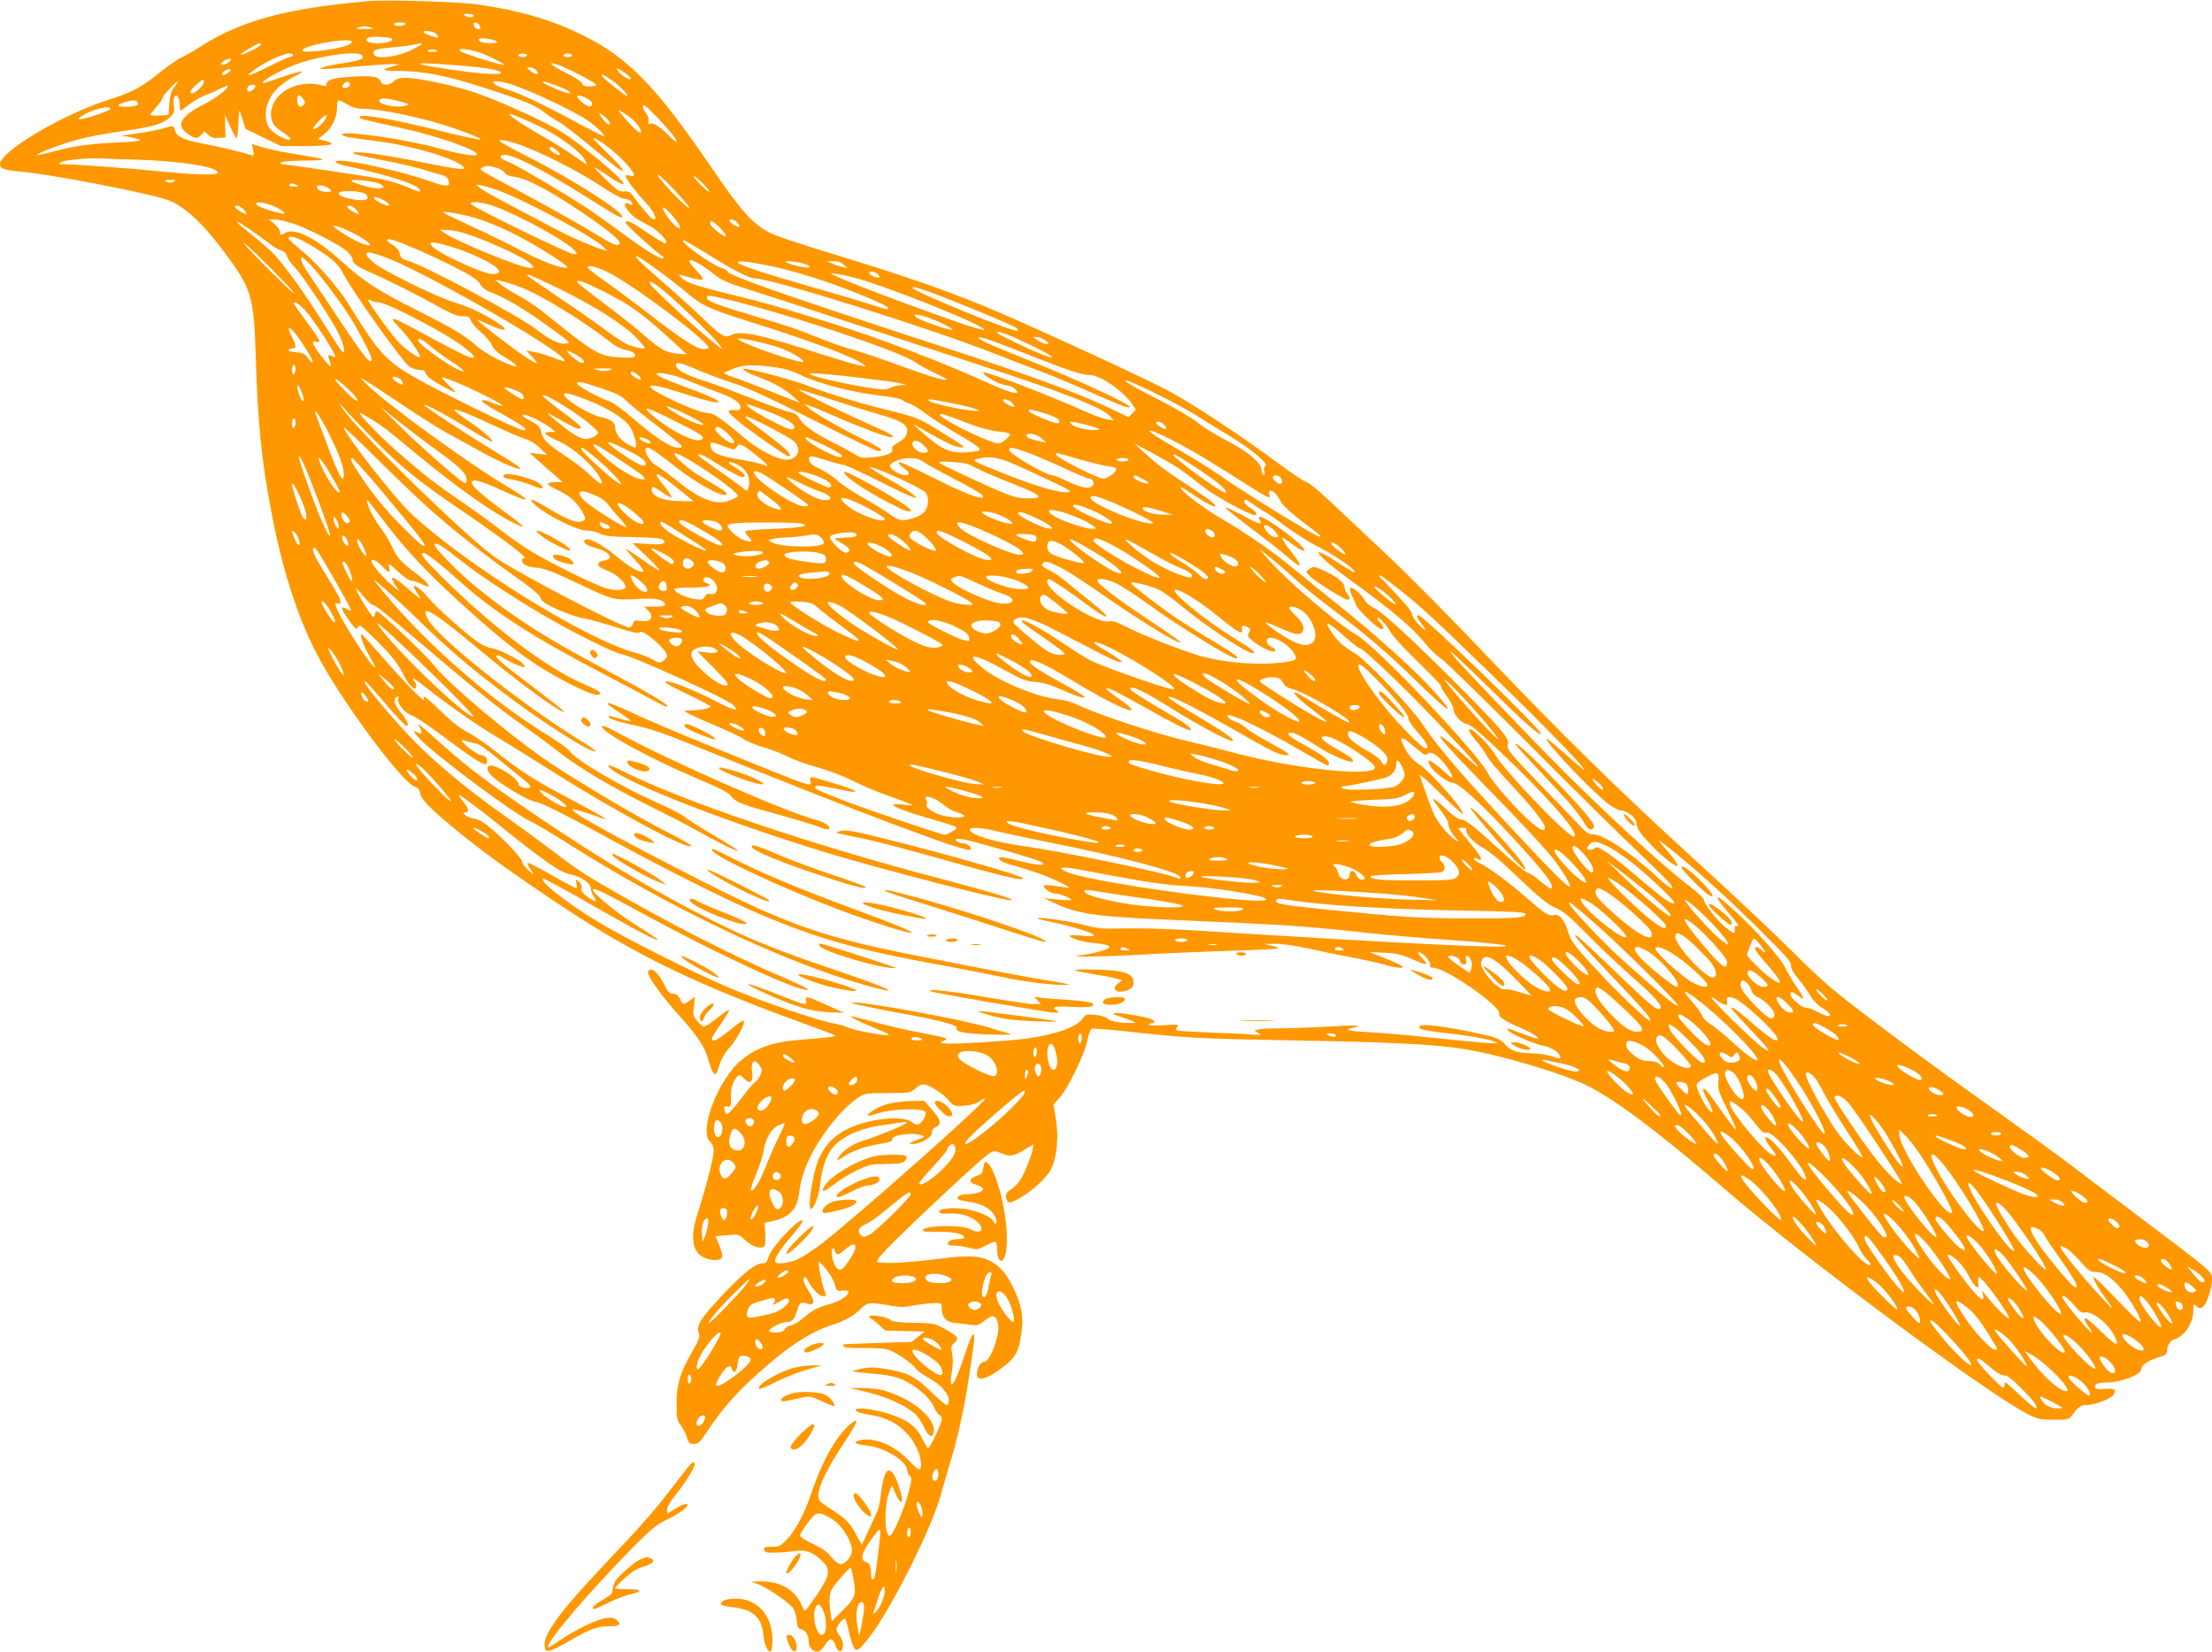 <?xml version="1.0" standalone="no"?>
<!DOCTYPE svg PUBLIC "-//W3C//DTD SVG 20010904//EN"
 "http://www.w3.org/TR/2001/REC-SVG-20010904/DTD/svg10.dtd">
<svg version="1.0" xmlns="http://www.w3.org/2000/svg"
 width="1280pt" height="956pt" viewBox="0 0 1280 956"
 preserveAspectRatio="xMidYMid meet">
<g transform="translate(0,956) scale(0.1,-0.1)"
fill="#ff9800" stroke="none">
<path d="M2140 9554 c-481 -41 -748 -113 -987 -268 -37 -24 -84 -50 -103 -58
-19 -9 -75 -48 -125 -87 -110 -89 -156 -113 -307 -162 -261 -84 -618 -297
-618 -368 0 -27 24 -36 120 -44 156 -13 672 -111 832 -158 101 -29 216 -132
346 -308 160 -215 171 -252 182 -611 12 -377 33 -585 86 -870 63 -339 148
-610 261 -832 134 -265 510 -773 578 -782 12 -2 21 -12 24 -27 5 -37 33 -70
138 -161 177 -152 382 -302 705 -515 400 -265 758 -439 1338 -650 112 -41 211
-78 219 -83 15 -8 -23 -13 -184 -25 -170 -13 -265 -45 -356 -120 -134 -111
-249 -413 -179 -472 13 -12 20 -30 20 -54 0 -36 -46 -214 -94 -364 -49 -150
-27 -238 64 -261 48 -12 80 -4 80 21 0 8 -9 36 -19 63 l-20 49 66 6 c65 6 67
6 104 -28 41 -36 78 -51 105 -41 13 5 15 19 12 73 l-3 68 40 8 c104 22 149 69
160 169 9 78 35 153 81 237 69 125 169 246 254 305 45 31 46 31 176 31 128 0
131 1 163 28 23 19 40 26 55 21 41 -12 101 -52 134 -89 32 -37 34 -37 92 -33
41 3 69 11 90 26 17 13 30 19 30 14 0 -23 -735 -674 -941 -835 -48 -37 -111
-78 -140 -92 -52 -24 -123 -33 -133 -17 -9 15 24 67 95 150 39 46 68 86 65 89
-20 20 -179 -149 -198 -209 -9 -30 -16 -38 -36 -38 -43 0 -125 -67 -260 -215
-99 -107 -123 -148 -109 -187 9 -23 4 -37 -35 -105 -72 -125 -93 -192 -93
-303 0 -87 2 -98 26 -130 14 -19 30 -51 35 -70 8 -30 14 -35 39 -35 26 0 36
10 80 76 78 119 161 214 275 317 186 169 315 254 450 297 70 22 127 55 164 94
34 35 51 37 163 17 60 -11 85 -11 140 0 38 7 89 13 116 14 47 0 47 0 47 -34 0
-48 27 -77 75 -81 22 -1 61 -6 87 -10 43 -7 50 -5 88 25 47 37 65 31 76 -25
11 -60 -47 -215 -81 -215 -18 0 -34 -22 -41 -58 -13 -64 57 -48 162 37 62 49
79 82 94 184 14 91 3 159 -40 252 -42 92 -82 139 -141 169 -63 31 -127 34
-295 12 -173 -23 -350 -31 -359 -16 -5 8 33 51 106 123 185 182 490 465 532
494 35 25 41 26 70 14 61 -25 80 -24 140 13 l58 35 -6 -32 c-10 -48 -50 -144
-75 -181 -13 -18 -36 -40 -51 -49 -30 -16 -36 -40 -19 -67 8 -13 17 -11 63 13
69 36 162 119 186 166 39 75 49 191 29 310 l-12 69 38 43 c51 60 144 253 158
329 7 35 18 64 26 67 7 3 102 -4 210 -16 336 -37 402 -41 947 -51 563 -10 808
-22 970 -46 216 -31 593 -142 748 -220 162 -82 425 -281 792 -598 450 -389
1502 -1171 1746 -1297 58 -30 72 -34 152 -34 83 0 90 2 107 25 39 52 50 60 85
60 47 0 143 37 156 61 16 30 3 38 -50 32 -33 -4 -51 -2 -56 7 -11 18 13 30 60
30 85 0 205 45 205 76 0 23 37 50 95 68 49 15 55 20 55 45 0 26 26 61 44 61 4
0 21 9 37 21 40 28 72 94 71 146 0 38 2 41 15 28 18 -19 28 -19 47 0 19 19 46
108 46 149 -1 51 23 31 -499 424 -97 73 -232 175 -301 228 -69 53 -269 198
-444 323 -362 256 -803 584 -951 707 -55 45 -163 147 -240 225 -77 78 -318
305 -535 503 -477 436 -803 756 -1247 1223 -184 194 -436 449 -560 565 -125
117 -276 259 -336 316 -60 56 -117 102 -126 102 -9 0 -84 50 -167 111 -206
154 -495 345 -639 421 -124 66 -673 320 -945 438 -283 123 -537 212 -995 352
-165 50 -322 102 -350 116 -110 54 -169 120 -365 407 -304 445 -468 613 -725
740 -183 91 -373 146 -624 181 -101 14 -516 26 -611 18z m600 -84 c0 -13 -30
-13 -50 0 -11 7 -7 10 18 10 17 0 32 -4 32 -10z m-395 -50 c-3 -5 -19 -10 -36
-10 -16 0 -29 5 -29 10 0 6 16 10 36 10 21 0 33 -4 29 -10z m433 -14 c3 -13
-1 -17 -14 -14 -11 2 -20 11 -22 22 -3 13 1 17 14 14 11 -2 20 -11 22 -22z
m-628 -6 c18 -6 7 -8 -40 -8 -47 0 -58 2 -40 8 14 4 32 8 40 8 8 0 26 -4 40
-8z m376 -37 c9 -9 12 -19 7 -20 -10 -4 -83 24 -83 32 0 13 61 3 76 -12z
m-259 -27 c20 -20 -88 -36 -131 -20 -21 8 -20 21 2 28 24 7 120 1 129 -8z
m607 -16 c7 -7 -4 -10 -31 -10 -48 0 -73 8 -73 22 0 13 90 2 104 -12z m-839 0
c12 -19 -83 -45 -207 -56 -55 -5 -78 -3 -78 4 0 29 269 77 285 52z m-525 -18
c0 -10 -111 -65 -117 -58 -5 5 96 66 110 66 4 0 7 -4 7 -8z m930 2 c0 -3 -30
-19 -67 -37 -84 -39 -198 -51 -209 -22 -10 25 8 32 100 40 44 4 99 10 121 15
55 11 55 11 55 4z m90 -40 c0 -2 -15 -4 -32 -4 -23 0 -29 3 -19 9 12 8 51 4
51 -5z m240 -6 c45 -14 153 -68 148 -74 -3 -2 -47 9 -99 25 -134 42 -159 52
-159 62 0 11 52 4 110 -13z m-1075 -18 c-3 -5 -12 -10 -18 -10 -7 0 -62 -25
-122 -55 -60 -30 -111 -52 -114 -50 -2 3 -2 6 0 8 2 2 21 15 41 30 53 39 158
87 191 87 16 0 26 -4 22 -10z m401 -1 c12 -20 -12 -30 -108 -44 -52 -8 -106
-19 -119 -24 -23 -9 -23 -10 6 -10 17 -1 102 6 190 14 88 8 180 14 205 14 l45
-1 -35 -10 c-77 -22 -75 -27 10 -28 162 -1 285 -25 506 -96 240 -77 300 -102
355 -145 21 -17 57 -40 79 -52 22 -12 97 -69 167 -127 70 -58 144 -118 165
-134 74 -54 51 -16 -43 74 -51 50 -90 90 -86 90 28 0 144 -91 200 -157 43 -53
47 -68 12 -59 -14 4 -25 2 -25 -2 0 -15 60 -94 116 -154 50 -52 73 -106 42
-96 -12 4 -68 69 -114 133 -17 24 -27 29 -53 27 -29 -2 -42 7 -110 74 -83 82
-81 83 27 10 40 -27 76 -46 80 -42 16 17 -273 257 -386 319 -125 70 -355 172
-478 213 -120 40 -325 83 -396 84 -35 0 -54 -6 -68 -20 -26 -26 -70 -27 -77 0
-7 27 -55 34 -169 26 -106 -7 -144 -18 -144 -42 0 -13 -6 -14 -32 -7 -142 36
-288 -48 -290 -167 0 -48 17 -73 78 -112 60 -39 37 -52 -28 -16 -58 32 -80 65
-80 121 0 92 56 168 163 223 28 14 49 28 46 30 -3 3 -52 -10 -109 -30 -57 -20
-107 -36 -111 -36 -39 0 110 83 207 115 144 48 344 73 362 44z m954 1 c0 -5
-11 -10 -25 -10 -14 0 -25 5 -25 10 0 6 11 10 25 10 14 0 25 -4 25 -10z m260
0 c0 -5 -11 -10 -25 -10 -14 0 -25 5 -25 10 0 6 11 10 25 10 14 0 25 -4 25
-10z m-1979 -34 c-14 -16 -51 -28 -51 -16 0 11 30 29 49 30 10 0 11 -3 2 -14z
m1339 -26 c148 -12 230 -27 230 -42 0 -14 -143 -4 -315 23 -231 35 -202 42 85
19z m690 -56 c50 -25 90 -50 90 -55 0 -5 -17 -9 -39 -9 -28 0 -40 5 -43 18 -3
10 -42 35 -91 60 -90 43 -118 72 -47 47 22 -8 81 -35 130 -61z m-262 34 c30
-30 5 -37 -29 -8 -23 19 -23 19 -3 20 11 0 25 -5 32 -12z m547 -56 c-17 -4
-75 43 -75 60 0 5 21 -6 46 -24 34 -24 42 -34 29 -36z m-2324 38 c-12 -11 -28
-17 -34 -13 -12 8 20 33 42 33 12 -1 10 -6 -8 -20z m2212 -39 c48 -33 103 -88
96 -96 -6 -5 -132 96 -144 114 -11 18 4 12 48 -18z m-2353 -16 c0 -17 -49 -65
-67 -65 -22 0 -14 17 22 49 40 35 45 37 45 16z m-156 -7 c-4 -7 -14 -21 -23
-32 -10 -11 -18 -44 -21 -85 l-5 -66 -52 -3 c-29 -2 -53 0 -53 4 0 4 16 24 35
45 19 22 35 44 35 51 0 7 19 32 42 55 43 44 54 52 42 31z m1001 -9 c0 -8 -10
-15 -22 -17 -25 -4 -30 7 -11 26 15 15 33 10 33 -9z m926 5 c107 -32 369 -155
457 -216 44 -31 94 -79 87 -86 -2 -2 -63 29 -137 68 -197 108 -345 178 -420
201 -73 22 -109 49 -66 49 13 0 49 -7 79 -16z m286 -16 c49 -18 77 -38 54 -38
-19 0 -141 52 -147 62 -7 11 11 7 93 -24z m-1950 -33 c-21 -18 -71 -50 -110
-70 -135 -70 -161 -121 -90 -170 45 -30 55 -31 78 -5 l18 20 23 -21 c16 -15
32 -20 60 -17 l39 3 -2 65 -1 65 30 -67 c17 -38 34 -68 37 -68 4 0 8 35 10 77
1 43 4 79 6 81 2 2 10 -20 19 -50 l16 -53 102 -50 103 -50 145 0 c148 0 188
11 111 30 l-41 10 35 28 c46 37 75 95 75 152 0 25 4 45 9 45 5 0 29 -11 52
-25 32 -18 59 -25 99 -25 66 0 218 -28 372 -68 127 -34 321 -105 297 -110 -8
-1 -98 18 -200 43 -317 79 -499 110 -499 87 0 -9 11 -12 239 -62 206 -45 441
-127 441 -153 0 -15 -92 -1 -215 33 -187 53 -565 108 -565 82 0 -11 22 -16
190 -37 222 -28 486 -108 516 -156 9 -15 -52 -7 -296 42 -203 40 -363 59 -345
42 6 -6 78 -22 160 -38 83 -15 191 -40 240 -55 50 -16 102 -31 117 -34 15 -4
30 -15 33 -27 13 -41 -9 -43 -100 -10 -145 52 -443 121 -526 121 -48 0 -32
-16 29 -29 252 -54 432 -113 432 -142 0 -12 1 -13 -76 20 -38 16 -104 37 -148
45 -69 15 -550 86 -577 86 -6 0 -7 5 -4 10 4 6 62 10 138 11 150 1 142 6 -63
39 -74 12 -159 30 -188 40 l-54 17 7 -35 c6 -30 4 -34 -12 -29 -75 22 -194 50
-283 67 -109 20 -153 42 -158 79 -4 25 -11 26 -76 6 -27 -8 -90 -20 -140 -27
l-91 -12 45 -9 c93 -18 82 -24 -60 -31 -173 -8 -255 -19 -379 -52 -51 -14 -95
-23 -97 -21 -8 8 148 66 246 92 52 14 160 34 240 45 178 24 244 43 283 81 25
25 28 34 23 67 -7 44 8 77 24 52 5 -8 10 -30 10 -47 0 -18 3 -33 6 -33 3 0 24
15 47 34 23 19 67 44 97 56 30 11 71 29 90 39 49 27 52 15 7 -24z m191 33 c-6
-16 -36 -34 -44 -26 -3 4 -4 14 -1 23 7 17 51 21 45 3z m276 -70 c14 -19 14
-24 2 -36 -19 -20 -36 -6 -36 29 0 35 13 37 34 7z m1654 -5 c23 -14 25 -34 5
-40 -12 -4 -73 44 -73 59 0 11 36 2 68 -19z m-1094 -10 c58 -16 59 -17 31 -25
-52 -15 -164 9 -150 33 9 14 51 11 119 -8z m-1519 -4 c4 -6 5 -13 2 -16 -10
-9 -86 -15 -104 -8 -15 6 -10 10 22 21 51 16 72 17 80 3z m3011 -91 c75 -79
120 -138 107 -138 -5 0 -27 18 -48 41 -46 47 -90 73 -107 63 -7 -5 -9 0 -6 14
4 13 -1 31 -13 46 -20 26 -25 46 -10 46 5 0 39 -33 77 -72z m-3166 52 c0 -10
-148 -60 -178 -60 -13 0 -11 4 7 16 55 39 171 69 171 44z m2997 -42 c36 -24
73 -71 73 -93 0 -15 -41 19 -90 76 -56 65 -55 66 17 17z m-477 -79 c96 -52
191 -124 219 -166 11 -18 18 -33 15 -33 -3 0 -36 22 -73 48 -36 27 -109 72
-161 102 -102 57 -205 124 -215 140 -8 13 126 -44 215 -91z m348 68 c23 -21
29 -37 13 -37 -5 0 -21 17 -37 37 -28 37 -18 37 24 0z m-1627 -10 c-15 -26
-60 -61 -69 -53 -3 4 12 24 33 46 41 42 57 45 36 7z m1119 -142 c117 -39 353
-158 476 -241 63 -42 122 -74 135 -74 25 0 49 -16 49 -32 0 -5 -9 -4 -19 2
-29 15 -34 -4 -9 -36 30 -38 42 -47 116 -85 59 -30 126 -99 103 -107 -5 -2
-53 26 -106 62 -88 61 -125 78 -125 58 0 -12 162 -159 219 -199 2 -2 2 -5 0
-7 -11 -11 -94 39 -219 131 -74 54 -169 122 -210 150 -108 73 -419 257 -460
273 -49 19 -64 31 -49 41 36 22 211 -64 491 -240 189 -119 208 -129 208 -113
0 30 -281 209 -510 327 -91 46 -174 91 -185 99 -20 15 -20 15 0 16 11 0 54
-11 95 -25z m221 -34 c13 -11 21 -22 17 -26 -8 -8 -58 23 -58 36 0 14 16 10
41 -10z m-2426 -55 c256 -8 465 -42 465 -75 0 -17 -133 -13 -350 9 -168 17
-472 39 -550 40 -23 1 -24 1 -5 12 21 13 166 26 235 21 25 -1 117 -5 205 -7z
m2077 -46 c21 -6 42 -19 48 -29 6 -12 25 -20 56 -24 60 -6 179 -66 333 -167
192 -126 287 -202 276 -220 -12 -19 -32 -9 -186 84 -86 51 -252 144 -370 207
-269 143 -258 136 -239 149 19 12 36 12 82 0z m1032 -131 c47 -51 86 -96 86
-102 0 -13 -94 77 -152 146 -69 81 -24 51 66 -44z m166 36 c24 -25 40 -45 34
-45 -5 0 -30 20 -54 45 -24 25 -40 45 -34 45 5 0 30 -20 54 -45z m-3066 13
c-15 -7 -28 -7 -40 1 -16 9 -12 10 21 10 35 0 37 -2 19 -11z m1184 -8 c41 -15
41 -30 1 -30 -37 0 -140 28 -154 42 -13 14 107 3 153 -12z m-473 -10 c17 -7
14 -9 -13 -9 -20 -1 -31 3 -27 9 7 12 13 12 40 0z m195 -26 c12 -12 10 -14
-22 -14 -35 0 -65 20 -51 34 10 10 55 -2 73 -20z m956 0 c147 -48 567 -272
629 -336 l20 -20 -25 7 c-58 17 -181 70 -265 114 -49 26 -169 90 -265 140
-235 124 -259 149 -94 95z m-747 -29 c7 -7 10 -19 6 -25 -14 -23 -165 5 -165
31 0 21 135 16 159 -6z m97 -31 c29 -14 46 -34 29 -34 -14 0 -73 29 -79 39
-10 16 10 14 50 -5z m-616 -44 c49 -25 62 -43 23 -34 -80 19 -137 41 -141 53
-6 19 66 7 118 -19z m1265 5 c148 -55 414 -202 459 -253 19 -22 19 -22 -6 -22
-27 0 -581 271 -592 289 -13 20 71 12 139 -14z m-1455 -17 c11 -12 18 -23 16
-26 -6 -6 -66 31 -66 40 0 16 30 7 50 -14z m650 0 c11 -12 18 -23 16 -26 -6
-6 -66 31 -66 40 0 16 30 7 50 -14z m1823 -27 c44 -49 62 -81 46 -81 -14 0
-58 48 -82 89 -25 43 -6 39 36 -8z m-1137 -21 c45 -12 137 -48 204 -81 128
-62 351 -200 332 -207 -28 -9 -147 35 -266 98 -72 38 -201 101 -286 140 -85
39 -158 74 -163 79 -12 12 87 -4 179 -29z m-1049 -34 c90 -31 256 -116 306
-156 20 -18 37 -39 37 -49 0 -25 24 -43 100 -76 94 -40 269 -128 391 -196 80
-45 116 -59 146 -59 34 0 42 -4 47 -23 3 -13 29 -43 57 -67 28 -24 58 -58 65
-77 10 -22 31 -43 61 -61 118 -70 102 -84 -25 -22 -45 22 -104 59 -130 83 -59
54 -120 91 -347 206 -223 112 -302 164 -428 279 -150 136 -274 198 -329 163
-24 -15 -28 -14 -28 8 0 11 -15 31 -32 45 l-33 26 36 0 c19 0 67 -11 106 -24z
m2567 8 c26 -26 18 -36 -14 -17 -16 9 -30 21 -30 25 0 14 28 9 44 -8z m-2813
-45 c41 -28 91 -65 112 -81 20 -16 49 -33 64 -37 17 -5 29 -16 34 -33 4 -15
23 -43 42 -62 42 -42 188 -260 246 -366 40 -74 58 -152 27 -120 -7 8 -57 84
-110 169 -100 159 -208 309 -273 382 -21 24 -82 78 -137 121 -112 89 -115 102
-5 27z m2714 14 c35 -36 47 -61 23 -47 -38 21 -78 57 -78 70 0 23 17 16 55
-23z m-2079 -55 c75 -45 73 -64 -4 -32 -46 19 -152 86 -152 96 0 12 97 -28
156 -64z m572 31 c114 -28 380 -148 416 -188 19 -21 19 -21 -7 -21 -52 0 -425
152 -498 204 l-23 16 32 0 c18 0 54 -5 80 -11z m-860 -78 c117 -70 160 -107
187 -162 52 -102 336 -502 382 -539 14 -11 41 -20 59 -20 23 0 34 -5 34 -14 0
-8 15 -26 33 -39 31 -24 130 -77 143 -77 3 0 -16 20 -43 45 -39 38 -44 45 -23
39 67 -17 346 -151 336 -161 -3 -3 -28 4 -57 16 -53 23 -79 20 -44 -5 11 -8
68 -42 128 -75 95 -53 127 -79 97 -79 -31 0 -503 231 -652 319 -148 87 -197
144 -362 413 -59 96 -193 248 -280 316 -36 29 -66 57 -66 62 0 23 52 7 128
-39z m602 -19 c58 -24 162 -73 232 -108 98 -50 131 -72 146 -97 13 -23 34 -39
68 -51 90 -34 201 -102 369 -225 87 -64 88 -66 58 -69 -38 -4 -94 23 -171 83
-106 81 -636 364 -741 396 -35 10 -43 18 -48 42 -4 19 -18 36 -39 49 -19 11
-34 24 -34 29 0 14 44 1 160 -49z m1696 -33 c139 -88 238 -139 268 -139 98 0
1022 -290 1401 -440 99 -39 221 -86 270 -104 50 -18 171 -69 270 -113 99 -44
193 -83 208 -87 124 -29 -225 136 -601 286 -186 74 -257 106 -249 115 8 8 89
-21 307 -107 210 -83 291 -110 337 -110 57 0 188 -89 239 -161 l27 -40 -21
-21 -21 -22 -108 52 c-194 91 -456 188 -958 352 -939 307 -1255 418 -1255 440
0 5 -16 14 -36 20 -64 21 -253 160 -218 160 6 0 68 -37 140 -81z m-2392 -228
c-6 -7 -294 281 -294 294 0 5 67 -57 150 -140 82 -82 147 -151 144 -154z m936
262 c92 -30 212 -88 236 -114 16 -17 16 -22 4 -30 -8 -5 -28 -6 -45 -3 -75 16
-283 112 -327 152 -45 39 0 38 132 -5z m-367 -69 c255 -109 928 -497 988 -570
16 -20 12 -20 -81 14 -30 11 -73 23 -95 27 l-40 7 34 -36 c67 -70 3 -36 -154
82 -98 74 -170 132 -162 132 2 0 35 -14 72 -31 91 -41 117 -34 45 13 -84 54
-167 94 -250 118 -86 25 -368 161 -450 217 -30 21 -56 46 -58 57 -4 16 0 18
32 12 20 -4 74 -23 119 -42z m1547 -67 c52 -39 123 -94 157 -123 87 -74 128
-92 388 -174 322 -101 572 -195 628 -236 21 -15 21 -16 -16 -9 -21 3 -115 31
-210 61 -376 121 -481 144 -536 115 -35 -19 -58 -5 -165 98 -56 54 -165 153
-243 220 -134 115 -173 158 -120 130 12 -7 65 -44 117 -82z m-2019 36 c50 -53
144 -176 206 -269 51 -75 143 -249 143 -270 0 -46 -43 9 -223 281 -62 94 -127
190 -144 215 -34 50 -50 90 -35 90 5 0 29 -21 53 -47z m2264 -1 c22 -14 57
-40 78 -57 27 -23 74 -44 170 -74 72 -23 350 -113 617 -201 267 -87 591 -194
720 -236 507 -165 731 -253 775 -304 l20 -23 -38 6 c-20 3 -74 22 -120 43
-224 100 -586 239 -596 229 -13 -13 98 -74 135 -75 25 0 72 -34 58 -42 -13 -9
-82 17 -219 79 -205 94 -589 240 -823 313 -294 93 -411 127 -572 166 -235 57
-303 80 -326 106 -19 21 -19 21 6 14 69 -21 111 -29 117 -22 4 3 -12 26 -35
49 -68 69 -53 82 33 29z m425 -8 c63 -14 180 -47 260 -74 161 -53 390 -148
390 -161 0 -13 -10 -11 -76 11 -32 12 -184 57 -338 101 -313 89 -456 137 -456
151 0 13 74 3 220 -28z m175 16 c17 -7 25 -14 17 -17 -15 -6 -110 15 -132 29
-22 14 78 3 115 -12z m216 -1 l24 -20 -29 6 c-16 3 -43 12 -60 20 l-31 13 36
1 c24 1 45 -6 60 -20z m-1366 -43 c142 -68 585 -400 585 -438 0 -4 -13 -8 -28
-8 -39 0 -124 54 -312 200 -89 69 -205 155 -258 192 -53 37 -98 72 -100 78 -7
20 45 9 113 -24z m1561 -10 c10 -8 16 -17 13 -20 -9 -9 -59 11 -59 24 0 14 23
12 46 -4z m-136 -22 c190 -47 818 -302 750 -303 -44 -2 -880 308 -880 326 0 5
60 -5 130 -23z m-1695 -69 c191 -94 361 -202 431 -273 30 -30 54 -59 54 -64 0
-9 -30 -4 -88 14 -18 5 -79 44 -135 86 -56 42 -178 127 -272 190 -93 64 -174
119 -180 125 -22 21 46 -7 190 -78z m-230 12 c114 -43 366 -197 517 -317 28
-22 63 -40 86 -44 46 -7 74 -32 48 -42 -10 -4 -48 -4 -85 -2 -115 8 -150 29
-424 252 -44 35 -113 83 -156 105 -42 23 -90 53 -106 67 l-30 25 35 -7 c19 -3
71 -20 115 -37z m475 -22 c169 -85 231 -131 445 -329 l40 -37 -50 4 c-69 5
-107 26 -200 109 -44 39 -149 122 -232 184 -84 63 -153 118 -153 123 0 15 46
-2 150 -54z m356 -2 c86 -71 289 -268 317 -308 20 -28 20 -29 2 -15 -104 77
-405 354 -405 371 0 18 18 8 86 -48z m1614 -33 c189 -73 411 -167 423 -179 6
-6 9 -13 6 -15 -14 -14 -609 229 -609 249 0 11 45 -3 180 -55z m-1225 -19
c351 -86 984 -299 1063 -358 18 -14 67 -40 108 -60 42 -19 74 -37 71 -39 -9
-9 -101 19 -277 83 -96 36 -213 75 -260 88 -47 12 -132 42 -190 65 -143 58
-189 73 -381 130 -215 64 -279 88 -279 106 0 19 8 18 145 -15z m-2041 -11 c30
0 222 -94 373 -182 109 -63 200 -137 171 -138 -25 0 -54 14 -253 121 -231 125
-247 130 -173 52 54 -57 118 -147 118 -166 0 -18 -84 40 -129 89 -44 48 -171
225 -171 239 0 3 9 1 19 -5 11 -5 31 -10 45 -10z m-426 -48 c41 -43 172 -244
172 -265 0 -4 -9 -3 -20 3 -23 12 -25 4 -10 -35 16 -42 -5 -27 -55 40 -50 67
-56 86 -23 77 30 -8 22 9 -61 121 -39 53 -71 98 -71 101 0 17 27 1 68 -42z
m3676 -70 c43 -20 74 -38 67 -40 -18 -6 -198 58 -213 75 -12 15 -9 15 27 9 22
-4 75 -24 119 -44z m-3711 -94 c49 -70 81 -127 74 -135 -3 -2 -14 9 -26 26
-18 25 -30 30 -69 33 -27 2 -45 7 -42 13 3 6 13 10 23 9 22 -1 22 18 -3 66
-23 44 -24 50 -11 50 6 0 30 -28 54 -62z m4147 4 c169 -75 272 -136 162 -98
-56 20 -272 123 -272 130 0 12 28 4 110 -32z m-1374 -52 c88 -30 189 -98 122
-83 -114 26 -358 116 -358 133 0 10 153 -23 236 -50z m1544 40 c23 -18 23 -20
5 -20 -11 0 -33 9 -50 20 -30 20 -30 20 -5 20 14 0 36 -9 50 -20z m-3553 -38
c32 -27 89 -68 127 -92 38 -24 64 -46 57 -48 -26 -9 -261 152 -261 179 0 18
20 8 77 -39z m840 -47 c44 -26 55 -45 28 -45 -16 0 -96 69 -81 70 5 0 29 -11
53 -25z m708 -89 c55 -23 147 -57 204 -75 74 -23 206 -84 459 -212 195 -98
363 -179 373 -179 40 0 15 20 -86 68 -116 56 -277 148 -315 181 l-25 22 25 -7
c14 -4 84 -33 155 -64 136 -60 296 -120 321 -120 31 0 1 19 -93 60 -157 69
-447 210 -441 215 2 3 78 -20 168 -50 90 -30 221 -71 291 -91 132 -38 169 -59
169 -97 -1 -29 -18 -50 -58 -71 -25 -13 -33 -23 -29 -37 6 -22 -33 -37 -124
-46 -48 -5 -61 -2 -95 20 -22 13 -74 42 -115 62 -114 58 -178 102 -200 139
-15 26 -29 36 -57 41 -20 3 -120 39 -222 80 -102 40 -223 85 -270 100 -100 30
-164 64 -168 88 -5 27 23 21 133 -27z m-2335 10 c0 -14 -4 -28 -10 -31 -6 -4
-10 7 -10 24 0 17 5 31 10 31 6 0 10 -11 10 -24z m2800 5 c30 -4 85 -22 121
-40 110 -53 306 -103 476 -122 54 -6 105 -16 113 -23 8 -7 30 -18 48 -24 18
-6 58 -31 90 -56 31 -24 109 -74 172 -111 120 -69 148 -90 137 -101 -3 -3 -35
-9 -71 -11 -100 -9 -152 17 -286 138 -24 21 -27 27 -10 17 136 -80 214 -120
246 -125 50 -7 44 -1 -86 79 -148 92 -147 91 -330 137 -163 40 -336 93 -475
146 -64 24 -245 74 -322 88 -56 11 -36 -9 40 -38 108 -42 160 -70 212 -115 25
-22 44 -40 42 -40 -3 0 -76 29 -164 64 -87 35 -184 72 -215 82 -32 11 -58 22
-58 25 0 3 26 15 58 27 59 23 124 24 262 3z m-983 -13 c-18 -6 -40 -7 -65 0
-35 9 -33 10 28 10 55 0 61 -1 37 -10z m164 -27 c13 -11 21 -22 17 -26 -8 -8
-58 23 -58 36 0 14 16 10 41 -10z m279 -28 c36 -16 107 -44 158 -63 109 -38
157 -68 157 -95 0 -17 -6 -20 -37 -18 -48 3 -43 -9 28 -67 69 -57 274 -200
285 -200 30 0 -5 39 -98 108 -142 106 -160 122 -145 122 22 0 253 -120 278
-145 46 -46 20 -105 -46 -105 -50 0 -159 56 -240 124 -137 115 -181 146 -212
146 -34 0 -130 36 -239 91 -153 76 -120 91 67 31 138 -45 223 -67 231 -59 8 9
-61 40 -186 86 -120 44 -171 67 -171 78 0 14 111 -8 170 -34z m999 12 c119
-14 230 -29 246 -34 l30 -9 -33 -1 c-18 -1 -45 -7 -60 -15 -23 -12 -41 -12
-127 1 -104 15 -282 54 -325 72 -23 9 -22 10 14 10 21 1 136 -10 255 -24z
m-2659 -145 c113 -76 234 -153 270 -172 36 -19 110 -60 166 -91 153 -88 317
-155 248 -102 -10 8 -68 45 -129 82 -168 102 -416 265 -411 270 7 7 121 -54
259 -138 71 -44 132 -77 135 -75 8 9 -58 67 -136 119 -141 95 -101 89 130 -18
88 -41 178 -80 200 -86 23 -6 58 -27 82 -51 l41 -40 -50 6 -50 6 41 -38 c22
-20 65 -58 95 -84 l54 -47 -42 0 c-24 -1 -43 -6 -43 -11 0 -6 24 -21 53 -34
67 -30 111 -67 144 -123 21 -37 24 -47 12 -54 -33 -21 -83 -4 -203 68 -91 54
-118 65 -95 37 48 -58 252 -164 315 -164 22 0 56 -8 75 -17 27 -15 66 -19 196
-21 125 -3 164 -7 173 -18 19 -21 -10 -28 -101 -21 l-80 5 83 -78 c46 -44 78
-79 72 -80 -6 0 -52 29 -102 65 -51 35 -92 62 -92 60 0 -3 26 -33 57 -67 31
-34 52 -63 46 -65 -22 -8 -81 26 -147 81 -100 86 -196 130 -196 92 0 -13 27
-27 80 -41 37 -10 70 -33 70 -49 0 -8 -15 -17 -36 -20 -51 -10 -41 -36 21 -58
48 -17 105 -68 105 -94 0 -20 -57 -24 -112 -8 -77 23 -358 163 -467 234 -52
34 -126 87 -165 119 -39 31 -129 96 -199 144 -152 103 -233 166 -382 298 -99
86 -227 219 -211 219 10 0 108 -62 151 -94 22 -17 105 -85 185 -151 216 -179
423 -326 548 -389 30 -15 56 -25 58 -23 3 3 -46 42 -108 87 -124 91 -188 147
-188 167 0 25 50 13 169 -42 184 -84 191 -72 18 31 -207 124 -669 459 -783
569 -33 31 -52 53 -44 49 8 -4 107 -69 220 -144z m1 140 c10 -6 19 -18 19 -26
0 -13 -4 -13 -30 3 -45 26 -35 47 11 23z m-283 -74 c23 -22 42 -47 42 -55 0
-9 -29 13 -65 49 -36 35 -65 69 -65 74 0 10 24 -8 88 -68z m4670 -18 c78 -38
181 -95 230 -125 48 -31 136 -85 196 -121 113 -68 221 -159 199 -168 -8 -4
-11 -15 -7 -31 5 -18 3 -24 -5 -19 -6 4 -11 16 -11 27 0 40 -77 105 -198 168
-64 33 -142 81 -172 106 -30 25 -129 83 -220 130 -91 46 -174 91 -185 100 -20
16 -19 16 5 10 14 -4 89 -38 168 -77z m-3239 42 c107 -35 139 -50 166 -80 11
-13 83 -71 161 -131 77 -59 146 -115 153 -123 12 -14 9 -16 -19 -16 -41 0
-129 59 -264 175 -59 51 -114 89 -135 95 -46 13 -181 88 -181 100 0 16 22 12
119 -20z m-1702 -78 c-5 -22 -37 48 -36 80 0 18 5 13 20 -20 11 -24 18 -51 16
-60z m1246 51 c25 -12 38 -43 19 -43 -11 0 -102 58 -102 65 0 8 50 -5 83 -22z
m396 -48 c109 -41 212 -105 244 -151 27 -38 49 -124 32 -124 -4 0 -25 10 -47
22 -41 23 -68 62 -68 96 0 26 -28 48 -73 56 -74 13 -236 113 -222 137 6 9 44
-1 134 -36z m-110 -49 c92 -60 171 -124 171 -140 0 -15 -41 -36 -71 -36 -30 0
-77 27 -151 89 -38 30 -68 57 -68 59 0 2 24 -10 53 -27 109 -62 137 -73 137
-52 0 6 -49 47 -110 91 -60 45 -110 86 -110 91 0 12 63 -20 149 -75z m2229 29
c142 -29 193 -50 97 -40 -70 7 -226 43 -239 56 -15 14 5 11 142 -16z m334 8
c10 -9 18 -20 18 -25 0 -10 -56 17 -65 32 -10 16 27 11 47 -7z m-3661 -244
c134 -134 250 -227 454 -365 233 -158 407 -288 390 -292 -22 -5 -18 -30 7 -43
11 -6 44 -13 71 -15 36 -3 93 -24 216 -83 219 -104 219 -104 354 -97 114 7
154 -1 165 -31 3 -10 -13 -13 -59 -13 l-63 0 22 -20 c42 -39 19 -73 -42 -63
-32 5 -38 3 -43 -16 -3 -11 -13 -21 -23 -21 -43 0 -660 323 -775 405 -171 122
-791 727 -883 861 -28 40 -21 36 34 -26 37 -41 116 -123 175 -181z m2254 190
c119 -47 168 -80 148 -100 -10 -10 -33 -2 -115 39 -99 49 -176 101 -151 102 6
0 59 -19 118 -41z m-1921 -222 c133 -95 176 -137 176 -171 0 -22 -3 -25 -17
-17 -37 19 -252 209 -368 324 l-120 118 114 -91 c63 -50 160 -124 215 -163z
m1456 201 c63 -31 98 -53 88 -56 -21 -4 -102 32 -173 76 -77 49 -32 38 85 -20z
m-65 -39 c137 -69 160 -83 150 -98 -21 -36 -185 43 -297 142 -61 53 -27 43
147 -44z m2090 61 c76 -20 125 -42 125 -56 0 -8 -4 -14 -9 -14 -21 0 -151 53
-162 66 -14 17 -7 17 46 4z m-4122 -90 c26 -49 61 -122 77 -161 29 -70 39
-139 21 -139 -10 0 -55 104 -106 245 -18 50 -38 102 -44 118 -22 57 6 23 52
-63z m3720 20 c66 -25 133 -43 173 -47 35 -3 67 -9 69 -14 3 -4 -9 -19 -26
-33 -23 -20 -37 -24 -57 -19 -79 19 -322 142 -322 163 0 11 25 3 163 -50z
m-2495 21 c31 -16 68 -38 82 -50 l25 -20 -33 -1 c-48 0 -32 -16 55 -55 83 -38
192 -135 232 -205 31 -55 11 -51 -57 14 -31 29 -95 78 -142 109 -102 67 -130
95 -139 139 -5 26 -16 38 -53 58 -57 31 -67 40 -44 40 9 0 42 -13 74 -29z
m-1398 -15 c0 -14 -4 -28 -10 -31 -6 -4 -10 7 -10 24 0 17 5 31 10 31 6 0 10
-11 10 -24z m4610 -24 c50 -15 52 -16 25 -20 -42 -5 -131 16 -147 35 -12 15
-9 15 27 9 22 -4 65 -14 95 -24z m414 12 c26 -26 18 -36 -14 -17 -16 9 -30 21
-30 25 0 14 28 9 44 -8z m-4259 -480 c130 -117 331 -276 475 -378 135 -95 180
-133 180 -151 0 -25 169 -101 258 -115 29 -5 110 -28 179 -50 91 -29 128 -38
134 -29 14 24 159 -99 159 -136 0 -8 -10 -21 -22 -29 -19 -14 -25 -13 -62 8
-23 13 -63 29 -91 36 -287 75 -983 507 -1309 811 -95 90 -386 462 -386 495 0
5 89 -79 198 -187 108 -107 238 -231 287 -275z m1735 428 c43 -42 51 -63 21
-55 -27 7 -91 62 -91 79 0 25 28 15 70 -24z m2562 -33 c98 -49 215 -118 400
-236 172 -109 183 -115 173 -85 -4 16 -2 22 8 22 17 0 39 -24 60 -66 9 -17 61
-65 119 -109 57 -43 105 -80 107 -82 2 -2 2 -5 -1 -9 -9 -8 -445 259 -601 370
-34 24 -129 83 -212 131 -155 89 -203 124 -155 110 14 -4 60 -25 102 -46z
m-747 6 l30 -26 -35 7 c-51 10 -80 22 -80 34 0 20 55 10 85 -15z m-2276 -9
c16 -9 20 -16 12 -20 -11 -7 -61 18 -61 29 0 9 25 4 49 -9z m1030 -37 c70 -34
100 -54 93 -61 -7 -7 -26 -3 -58 11 -93 41 -180 101 -146 101 4 0 54 -23 111
-51z m565 6 c32 -30 33 -45 3 -45 -31 0 -67 27 -67 51 0 27 31 24 64 -6z
m-1721 -26 c89 -44 123 -71 113 -88 -10 -15 -44 0 -131 59 -120 81 -112 94 18
29z m579 14 c46 -17 48 -17 61 1 12 16 16 17 40 5 33 -18 136 -102 137 -112 0
-4 -9 -3 -20 3 -12 6 -74 20 -138 31 -124 20 -165 39 -170 79 -4 26 8 25 90
-7z m-739 6 c12 -7 80 -50 150 -97 87 -57 125 -87 116 -93 -25 -15 -132 41
-219 117 -78 67 -100 100 -47 73z m3356 -128 c31 -21 94 -69 141 -106 72 -57
270 -165 301 -165 21 0 6 22 -26 41 -19 12 -35 27 -35 35 0 20 7 18 59 -19 25
-19 53 -36 61 -39 8 -3 61 -39 116 -81 56 -41 134 -91 175 -112 84 -42 200
-116 220 -142 12 -15 12 -16 -4 -10 -9 4 -43 24 -75 45 -70 48 -122 75 -122
64 0 -15 75 -80 190 -163 235 -170 355 -272 427 -362 26 -32 68 -73 93 -89 25
-17 252 -238 505 -492 253 -254 540 -538 638 -630 97 -92 182 -176 187 -187
21 -37 -10 -19 -88 53 -143 133 -308 242 -364 240 -25 -1 -42 12 -101 76 -40
42 -140 146 -223 231 -157 163 -178 189 -168 216 12 29 -48 99 -300 351 -276
276 -434 420 -482 440 -18 7 -41 29 -52 48 -22 37 -68 73 -79 62 -4 -4 0 -21
9 -39 9 -18 19 -42 23 -53 7 -28 128 -144 149 -144 13 0 15 4 6 19 -5 11 -15
23 -20 26 -6 3 -10 11 -10 17 0 19 60 -44 75 -77 7 -16 63 -79 125 -140 151
-149 170 -168 170 -181 0 -6 16 -32 35 -57 19 -25 35 -57 35 -71 0 -29 53 -86
80 -86 20 0 106 -76 284 -249 232 -228 376 -401 332 -401 -37 0 -402 381 -455
474 -26 48 -123 146 -143 146 -17 0 -6 -21 38 -72 25 -29 51 -66 58 -83 7 -16
66 -86 131 -155 123 -131 205 -233 205 -256 0 -28 -20 -22 -75 24 -77 63 -230
236 -255 288 -55 112 -648 737 -761 801 -104 59 -393 305 -504 430 l-60 68 64
-50 c35 -28 98 -82 140 -121 42 -39 140 -118 218 -177 207 -156 309 -243 490
-419 90 -87 168 -158 174 -158 14 0 7 9 -74 101 -89 102 -333 323 -537 486
-102 82 -230 185 -285 231 -108 89 -265 198 -410 283 -114 66 -258 179 -229
179 3 0 32 -17 63 -39 56 -37 114 -71 126 -71 24 0 -14 32 -127 106 -156 102
-194 130 -274 203 l-59 54 99 -52 c55 -29 124 -70 155 -90z m-3394 78 c122
-99 226 -218 132 -149 -52 39 -178 154 -188 173 -15 27 3 20 56 -24z m364 20
c18 -11 68 -49 111 -83 124 -101 290 -191 305 -166 6 9 -27 31 -147 100 -65
38 -166 125 -155 136 19 19 367 -214 367 -246 0 -5 -20 -16 -45 -25 -81 -31
-170 2 -308 114 -49 39 -101 78 -117 86 -46 24 -86 105 -52 105 4 0 22 -9 41
-21z m2134 1 c36 -11 132 -52 215 -90 83 -39 158 -70 166 -70 21 0 32 -28 18
-42 -19 -19 -65 -11 -142 26 -41 20 -81 36 -90 36 -38 0 -250 124 -250 146 0
18 6 18 83 -6z m313 -45 c65 -19 143 -38 172 -42 28 -3 52 -10 52 -15 0 -19
-50 -58 -75 -58 -30 0 -267 119 -273 138 -5 16 -13 17 124 -23z m-2108 -15
c78 -50 153 -90 169 -90 25 0 12 20 -29 47 -24 15 -45 28 -47 30 -2 2 -2 6 1
9 3 3 25 -4 48 -16 48 -25 73 -71 64 -119 -4 -17 -8 -31 -11 -31 -2 0 -21 13
-41 29 -20 15 -83 61 -139 100 -57 40 -103 74 -103 76 0 14 34 1 88 -35z
m2798 -39 c121 -79 192 -141 162 -141 -23 0 -298 200 -298 217 0 11 30 -6 136
-76z m-5133 -61 c51 -128 117 -310 117 -324 0 -22 -20 14 -58 104 -42 99 -122
324 -122 343 0 24 19 -13 63 -123z m2994 105 c43 -14 86 -25 95 -25 9 0 97
-40 195 -89 98 -50 189 -93 203 -96 l25 -7 -20 20 c-11 11 -73 51 -138 87 -65
37 -116 69 -114 71 11 11 284 -111 318 -142 28 -25 25 -88 -5 -119 -24 -24
-82 -45 -127 -45 -14 0 -43 13 -64 30 -20 16 -90 60 -154 96 -64 36 -133 82
-154 102 -20 20 -65 50 -100 67 -45 22 -63 36 -65 53 -4 28 8 28 105 -3z
m1043 -5 c25 -9 121 -52 213 -96 154 -72 165 -79 132 -82 -50 -4 -186 36 -368
109 -195 78 -190 75 -136 87 51 11 95 6 159 -18z m-3928 -57 c62 -104 71 -123
59 -123 -17 0 -86 108 -111 175 -18 49 6 24 52 -52z m240 -36 c128 -149 296
-354 309 -378 22 -43 -16 -14 -114 84 -104 102 -189 208 -266 327 -40 62 -48
81 -33 79 4 0 50 -50 104 -112z m3201 91 c17 -13 101 -59 186 -103 85 -44 157
-86 159 -94 10 -30 -75 0 -248 85 -205 102 -240 117 -240 106 0 -5 14 -18 30
-30 36 -27 38 -42 8 -42 -29 0 -88 36 -88 53 0 21 60 46 113 46 36 1 57 -5 80
-21z m1187 12 c0 -5 -16 -10 -35 -10 -19 0 -35 5 -35 10 0 6 16 10 35 10 19 0
35 -4 35 -10z m-890 -44 c25 -14 121 -56 213 -92 180 -71 198 -89 89 -88 -40
0 -80 9 -132 31 -107 44 -363 163 -375 175 -7 7 18 9 75 5 67 -4 94 -10 130
-31z m-1088 -128 c65 -44 120 -84 124 -89 3 -5 -7 -9 -23 -9 -63 0 -307 169
-289 199 10 15 45 -4 188 -101z m163 82 c57 -20 95 -44 95 -62 0 -4 -7 -8 -15
-8 -17 0 -175 77 -175 85 0 10 39 4 95 -15z m-781 -86 l79 -64 -69 0 c-111 0
-182 31 -172 75 2 13 13 9 56 -21 29 -20 55 -35 58 -32 3 3 -15 31 -40 62 -83
101 -51 94 88 -20z m2679 64 c23 -11 37 -23 30 -25 -16 -6 -83 24 -83 36 0 15
5 14 53 -11z m795 10 c16 -16 15 -38 -1 -38 -18 0 -49 34 -40 43 10 11 28 8
41 -5z m-2785 -29 c34 -18 89 -42 122 -53 69 -25 82 -52 24 -50 -39 1 -126 49
-189 103 -45 39 -34 39 43 0z m-2891 -74 c34 -74 50 -133 37 -140 -4 -3 -13 4
-20 17 -11 21 -59 166 -59 181 0 21 14 0 42 -58z m1725 -7 c24 -11 52 -32 61
-46 9 -13 39 -49 66 -78 27 -30 45 -54 39 -54 -20 0 -210 120 -242 153 -57 60
-23 71 76 25z m1010 -20 c70 -55 69 -71 -1 -44 -51 20 -91 59 -83 80 4 9 9 16
12 16 3 0 35 -23 72 -52z m2060 -55 c111 -53 157 -79 142 -81 -62 -10 -359
113 -359 148 0 24 64 4 217 -67z m-1595 50 c63 -24 188 -95 188 -106 0 -30
-157 26 -217 77 -55 46 -43 58 29 29z m-2707 -123 c121 -159 233 -279 415
-446 206 -188 333 -293 458 -376 130 -85 314 -178 354 -178 45 0 21 22 -60 56
-215 88 -532 326 -829 620 -116 115 -138 144 -111 144 15 0 96 -63 193 -150
207 -187 422 -327 835 -543 157 -82 304 -160 328 -174 24 -13 48 -23 54 -21
16 6 -119 86 -375 222 -329 175 -506 288 -709 451 -117 93 -272 250 -263 265
9 14 44 -8 151 -93 104 -83 290 -205 470 -312 164 -97 415 -223 463 -231 70
-13 610 -259 645 -294 40 -40 3 -32 -101 22 -152 78 -293 131 -293 110 0 -5
59 -36 130 -70 72 -34 130 -65 130 -70 0 -11 -58 -22 -114 -22 -25 0 -36 -4
-30 -9 5 -5 74 -37 154 -71 80 -33 161 -72 181 -85 19 -14 73 -36 120 -50 46
-13 109 -38 139 -54 30 -16 105 -43 167 -60 65 -18 153 -51 210 -80 54 -27
152 -69 218 -91 66 -23 122 -45 125 -47 3 -3 -21 -3 -52 1 -120 13 -48 -23
167 -85 61 -17 118 -35 129 -41 17 -9 16 -11 -13 -29 -17 -10 -37 -19 -45 -19
-18 0 -423 137 -576 195 -155 59 -187 75 -171 85 13 7 37 4 164 -23 37 -8 67
-11 67 -6 0 4 -39 20 -87 35 -196 59 -177 57 -173 20 3 -30 21 -37 -560 199
-173 70 -362 150 -420 177 -209 99 -252 106 -119 21 32 -21 59 -41 59 -44 0
-4 -28 2 -61 12 -34 11 -64 18 -66 16 -11 -11 35 -29 118 -47 119 -25 191 -49
358 -117 963 -391 1597 -630 1617 -610 11 11 -17 37 -40 37 -11 0 -28 4 -36
10 -27 17 -1 22 52 10 104 -25 401 -111 426 -124 50 -26 2 -27 -102 -2 -57 15
-111 26 -121 26 -32 0 -8 -25 36 -38 146 -42 222 -68 287 -100 40 -19 71 -36
69 -38 -1 -2 -33 2 -70 8 -37 6 -71 8 -75 4 -11 -11 37 -46 63 -46 25 0 95
-27 95 -37 0 -6 -125 3 -157 12 -10 3 11 -8 47 -25 139 -67 241 -83 635 -100
737 -32 814 -37 1205 -80 96 -10 310 -29 475 -40 165 -12 305 -26 310 -32 19
-18 -543 9 -1800 88 -143 9 -325 14 -405 12 -119 -4 -157 -1 -208 13 -78 22
-263 52 -294 47 -13 -2 18 -11 67 -21 119 -24 255 -65 255 -78 0 -7 -24 -8
-70 -3 -38 3 -70 4 -70 0 0 -13 65 -34 125 -41 83 -9 105 -14 105 -25 0 -13
-88 -38 -175 -49 -86 -12 184 -6 450 10 94 5 288 13 433 18 144 4 265 10 268
14 3 3 -14 10 -38 15 l-43 10 63 1 c36 1 118 -11 195 -28 72 -16 184 -39 247
-50 63 -12 147 -30 185 -41 75 -22 125 -26 110 -11 -6 6 -50 26 -100 46 l-90
36 85 -4 c69 -3 99 -10 157 -35 92 -41 105 -40 63 3 -24 25 -29 35 -18 35 21
0 71 -59 64 -76 -4 -10 2 -14 19 -14 71 0 396 -227 381 -266 -7 -18 32 -43
126 -83 69 -30 116 -61 92 -61 -5 0 -45 14 -89 30 -92 35 -91 34 -76 16 17
-20 142 -75 195 -85 52 -10 99 -39 104 -64 3 -15 0 -15 -45 0 -26 9 -77 17
-113 18 -95 3 -124 12 -159 50 -33 37 -57 45 -207 76 -210 42 -318 49 -286 17
6 -6 69 -17 139 -25 138 -14 279 -39 303 -55 18 -11 -49 -6 -368 27 -128 14
-291 28 -363 32 -128 6 -159 15 -97 27 67 13 14 16 -143 6 -90 -5 -213 -10
-274 -10 -60 0 -121 -3 -134 -7 l-23 -6 23 -14 c22 -13 19 -14 -36 -9 -33 3
-136 8 -230 11 -93 4 -181 8 -193 11 -21 4 -22 7 -10 21 12 15 5 16 -79 11
-52 -3 -90 -2 -87 3 3 5 12 9 20 9 28 0 13 19 -23 29 -66 17 -170 33 -194 29
-17 -3 -3 -10 49 -26 39 -13 72 -26 72 -29 0 -3 -32 -3 -70 -1 -48 4 -77 11
-90 23 -12 11 -42 20 -74 23 -50 4 -55 2 -72 -23 -30 -46 -158 -92 -319 -114
-98 -14 -422 -34 -470 -29 -39 4 -39 4 -15 15 33 14 27 17 -140 49 -74 14
-184 39 -245 56 -60 17 -121 32 -135 35 -23 4 -23 3 5 -13 17 -10 73 -35 125
-56 56 -22 85 -38 70 -38 -48 0 -200 29 -231 44 -17 9 -59 20 -93 26 -91 17
-419 129 -601 206 -201 85 -602 287 -758 382 -182 111 -333 230 -314 248 3 3
116 -58 251 -135 266 -153 404 -226 412 -219 2 3 -51 39 -119 81 -117 72 -269
198 -256 211 9 9 55 -13 284 -138 446 -242 900 -452 959 -444 13 2 -36 27
-129 67 -303 129 -677 320 -1020 519 -144 83 -206 125 -367 248 -51 39 -155
115 -230 168 -213 150 -381 288 -518 425 -120 121 -300 334 -300 355 0 13 8 5
125 -131 55 -64 106 -118 113 -121 24 -8 11 27 -28 74 -40 49 -48 83 -21 92 8
3 11 0 7 -6 -16 -26 39 -94 84 -105 14 -4 91 -56 172 -116 222 -166 263 -189
256 -139 -2 16 -12 24 -36 29 -29 6 -118 76 -109 86 2 1 17 -2 33 -7 16 -5 40
-12 54 -14 14 -3 64 -38 110 -77 47 -39 111 -91 143 -116 60 -46 70 -63 38
-63 -29 0 -51 11 -51 25 0 28 -117 105 -160 105 -29 0 -25 -31 8 -62 57 -52
220 -148 253 -148 24 0 202 -90 473 -239 273 -149 624 -325 801 -401 348 -150
573 -214 1075 -305 140 -26 302 -58 360 -70 110 -25 280 -46 359 -44 33 1 12
6 -73 20 -129 20 -334 59 -771 145 -598 118 -780 184 -1437 525 -426 221 -596
318 -573 326 9 3 88 -22 170 -52 56 -21 -17 23 -175 106 -207 108 -300 167
-435 276 -55 44 -129 95 -164 113 -42 21 -95 62 -156 121 -92 89 -113 104
-101 72 11 -29 -117 102 -241 245 -63 72 -117 132 -120 132 -13 0 8 -60 41
-119 20 -35 36 -65 36 -68 0 -37 -204 277 -225 346 -6 20 -4 23 9 18 10 -4 16
-1 16 9 0 20 -10 38 -91 170 -65 104 -81 144 -59 144 5 0 27 -30 48 -67 128
-221 162 -283 162 -292 0 -7 -10 -5 -25 5 -40 26 -32 -4 18 -71 28 -38 43 -52
45 -41 2 9 9 16 15 16 6 0 56 -46 112 -102 73 -75 109 -121 134 -171 36 -73
73 -111 79 -81 2 9 -1 21 -7 27 -6 6 -11 15 -11 20 0 5 35 -19 78 -53 127
-101 280 -208 397 -278 60 -36 207 -127 325 -202 379 -240 810 -471 810 -433
0 4 -65 41 -144 81 -165 84 -462 259 -655 386 -225 148 -611 472 -696 583 -19
26 -102 108 -183 184 -131 122 -147 134 -150 113 -2 -13 -6 -24 -10 -24 -13 0
-102 145 -102 166 0 4 19 -16 42 -45 23 -28 47 -51 54 -51 15 0 72 -46 324
-260 283 -241 390 -326 530 -426 69 -49 169 -122 222 -164 123 -96 306 -204
533 -317 99 -49 221 -112 270 -140 133 -74 235 -124 235 -115 0 4 -62 43 -137
87 -75 44 -151 91 -168 106 -17 15 -88 52 -157 82 -211 93 -478 249 -512 302
-8 12 -68 55 -133 95 -349 214 -743 565 -993 885 -30 38 117 -92 260 -231 165
-159 265 -246 465 -399 230 -177 533 -370 552 -352 2 3 -38 31 -89 62 -353
219 -828 597 -883 704 -47 92 32 45 295 -175 233 -195 481 -376 495 -363 2 3
-69 59 -158 127 -201 151 -244 188 -234 198 4 5 16 3 25 -4 28 -20 116 -62
131 -62 11 0 9 5 -5 21 -23 26 -154 89 -183 89 -13 0 -46 15 -74 34 -69 46
-245 203 -292 261 -36 43 -72 71 -81 63 -2 -2 8 -22 23 -44 29 -43 30 -44 -74
45 -72 61 -95 64 -56 6 l27 -40 -56 48 c-50 43 -108 112 -108 130 0 17 29 4
60 -28 41 -42 49 -44 42 -7 -5 25 -1 24 51 -25 31 -29 65 -53 77 -53 11 0 39
-9 60 -20 66 -34 49 1 -27 58 -89 66 -117 97 -142 154 -11 26 -38 72 -59 101
-42 55 -75 116 -87 157 -10 33 -5 28 100 -110z m1428 68 c30 -24 60 -51 66
-60 22 -36 -34 -20 -83 23 -92 81 -79 110 17 37z m2660 2 c76 -32 145 -79 116
-80 -36 0 -219 85 -219 102 0 15 31 8 103 -22z m417 -10 l55 -18 -50 0 c-56
-1 -116 17 -123 35 -4 15 34 9 118 -17z m-507 -30 c42 -17 87 -40 100 -51 l22
-18 -28 -1 c-36 0 -171 45 -214 72 -82 50 -3 49 120 -2z m-4201 -32 c-13 -13
-31 -2 -42 26 -13 35 2 41 27 11 16 -18 21 -31 15 -37z m3749 47 c24 -9 55
-24 69 -35 25 -19 25 -20 3 -20 -27 0 -122 35 -149 55 -18 14 -18 14 7 15 14
0 45 -7 70 -15z m236 -28 c35 -16 68 -37 75 -45 11 -13 9 -15 -22 -9 -45 10
-162 68 -168 85 -6 18 38 7 115 -31z m-4047 -41 c-1 -21 -1 -21 -15 -2 -8 11
-15 29 -15 40 1 21 1 21 15 2 8 -11 15 -29 15 -40z m2107 -26 c98 -57 121 -76
110 -86 -13 -13 -247 115 -247 136 0 22 41 7 137 -50z m83 47 c29 -15 40 -47
15 -47 -19 0 -91 36 -100 50 -9 14 55 12 85 -3z m-645 -9 c29 -13 33 -28 7
-28 -19 0 -42 18 -42 32 0 11 4 10 35 -4z m398 -30 c36 -24 93 -60 127 -81 34
-21 60 -41 57 -43 -8 -9 -189 83 -229 117 -36 29 -48 49 -29 49 4 0 38 -19 74
-42z m732 33 c60 -13 1 -25 -157 -31 -86 -3 -160 -9 -164 -13 -4 -4 3 -18 16
-32 30 -32 24 -36 -25 -20 -38 13 -95 64 -95 85 0 5 24 11 53 13 90 6 341 5
372 -2z m1085 -55 c168 -76 239 -126 180 -126 -49 0 -294 109 -337 149 -62 58
-5 50 157 -23z m1291 14 c22 -12 26 -40 5 -40 -19 0 -48 29 -41 41 8 11 12 11
36 -1z m-5282 -50 c15 -46 -5 -45 -23 0 -20 50 -20 56 -2 41 8 -7 19 -25 25
-41z m3608 28 c39 -30 87 -87 79 -95 -8 -9 -122 46 -143 69 -13 14 -13 20 -3
33 17 20 31 19 67 -7z m240 -43 c71 -36 138 -74 148 -85 18 -20 17 -20 -11
-20 -53 0 -294 132 -294 160 0 19 29 9 157 -55z m-622 46 c9 -15 -8 -20 -69
-22 -31 -1 -56 -3 -56 -5 0 -2 20 -15 45 -30 46 -26 54 -46 21 -52 -20 -4 -99
74 -93 91 7 22 140 37 152 18z m-204 -22 c11 -11 18 -26 16 -32 -9 -28 -246
-25 -299 4 l-23 13 25 7 c14 4 50 8 80 9 30 1 75 5 100 9 71 13 79 12 101 -10z
m437 7 c31 -16 88 -73 80 -81 -7 -7 -128 73 -128 85 0 14 16 13 48 -4z m801 5
c8 -5 11 -16 8 -24 -5 -12 -12 -14 -34 -8 -45 14 -83 30 -83 36 0 9 94 5 109
-4z m-3980 -27 c6 -15 9 -29 6 -33 -8 -7 -35 28 -35 46 0 22 16 15 29 -13z
m4438 -33 c71 -36 263 -168 263 -181 0 -25 -249 105 -359 187 -24 18 -29 28
-20 33 14 9 35 3 116 -39z m-4347 -1 c11 -21 20 -45 20 -52 -1 -18 -37 31 -49
65 -15 42 6 33 29 -13z m4182 -4 c147 -83 254 -171 186 -151 -64 19 -308 193
-273 195 6 0 45 -20 87 -44z m377 -34 c68 -39 144 -79 170 -88 53 -20 76 -38
67 -53 -9 -14 -117 27 -213 81 -69 40 -197 145 -163 135 8 -2 71 -36 139 -75z
m-526 52 c50 -26 152 -107 139 -112 -16 -5 -163 36 -189 54 -13 8 -23 25 -23
38 0 41 21 46 73 20z m-1011 -29 c36 -24 49 -45 29 -45 -31 0 -131 56 -131 74
0 15 63 -3 102 -29z m2636 4 c18 -18 30 -34 28 -37 -6 -5 -57 31 -76 53 -25
30 15 17 48 -16z m-3895 -46 c37 -23 45 -37 28 -47 -8 -5 -121 78 -121 89 0 7
50 -16 93 -42z m550 16 c-14 -14 -97 -22 -138 -15 -48 9 -41 15 31 24 67 8
120 4 107 -9z m330 0 c30 -8 37 -15 37 -34 0 -29 -10 -30 -127 -14 -79 11
-113 23 -113 39 0 19 143 26 203 9z m2112 -40 c84 -48 135 -87 135 -100 0 -18
-30 -9 -52 16 -12 14 -52 43 -90 66 -65 40 -89 59 -71 59 5 0 40 -18 78 -41z
m282 12 c26 -14 37 -40 19 -47 -27 -11 -96 39 -96 70 0 6 51 -9 77 -23z
m-3132 -17 c12 -12 13 -19 4 -30 -26 -31 -70 -7 -55 31 7 20 30 19 51 -1z
m181 -15 c22 -18 14 -55 -11 -51 -29 5 -86 51 -79 64 8 13 70 4 90 -13z m262
12 c17 -10 -27 -41 -58 -41 -30 0 -22 32 10 41 35 10 33 10 48 0z m-2427 -46
c11 -25 18 -54 16 -63 -2 -11 -13 3 -30 41 -31 65 -31 67 -16 67 5 0 19 -20
30 -45z m2994 16 c94 -53 320 -193 335 -207 29 -28 -31 -15 -106 22 -85 43
-296 183 -302 202 -6 19 19 14 73 -17z m1095 8 c57 -26 104 -55 320 -204 202
-138 384 -249 401 -243 7 2 -69 56 -167 120 -177 116 -314 219 -314 238 0 21
67 8 127 -25 34 -19 112 -71 173 -115 168 -122 472 -310 503 -310 26 0 -11 28
-124 95 -72 42 -174 106 -227 142 -106 72 -263 195 -258 201 8 8 116 -18 158
-38 24 -11 82 -52 128 -91 144 -120 383 -279 419 -279 25 0 -5 25 -97 81 -177
107 -387 280 -351 287 24 5 148 -72 247 -154 116 -95 149 -112 139 -74 -6 22
5 25 34 10 16 -9 17 -14 6 -31 -10 -18 -8 -23 18 -45 57 -47 135 -79 135 -56
0 5 -11 14 -25 20 -15 7 -25 20 -25 33 0 49 122 -7 160 -74 18 -33 12 -39 -53
-48 -146 -21 -346 -6 -496 37 -112 33 -343 124 -428 169 -48 25 -75 34 -94 30
-74 -16 -359 167 -359 230 0 8 4 15 9 15 11 0 124 -76 238 -161 45 -34 88 -59
95 -57 7 3 -30 38 -82 80 -52 41 -119 96 -149 121 -29 25 -73 55 -97 67 -43
19 -51 30 -37 43 10 11 25 8 73 -14z m-840 -41 c99 -39 331 -155 350 -175 14
-14 9 -15 -46 -10 -48 4 -89 18 -187 65 -121 58 -257 139 -257 154 0 12 60 -3
140 -34z m1795 20 c29 -13 33 -28 7 -28 -19 0 -42 18 -42 32 0 11 4 10 35 -4z
m225 -33 c24 -25 40 -45 34 -45 -5 0 -30 20 -54 45 -24 25 -40 45 -34 45 5 0
30 -20 54 -45z m-1320 20 c-13 -16 -90 -21 -90 -6 0 13 19 19 64 20 33 1 37
-1 26 -14z m-1170 -15 c0 -24 -138 -41 -170 -20 -20 13 0 20 87 29 70 7 83 6
83 -9z m-1060 -80 c25 -46 -41 -25 -70 22 -11 18 -20 39 -20 46 0 16 76 -41
90 -68z m1275 3 c96 -58 116 -80 68 -76 -55 4 -213 107 -213 138 0 20 30 7
145 -62z m-637 60 c-21 -2 -55 -2 -75 0 -21 2 -4 4 37 4 41 0 58 -2 38 -4z
m1277 -38 c52 -24 120 -52 150 -62 98 -32 52 -74 -51 -47 -75 19 -214 85 -238
112 -19 21 -18 22 5 31 34 14 29 15 134 -34z m239 12 c76 -35 74 -51 -7 -45
-69 6 -191 53 -180 71 10 17 127 1 187 -26z m2207 -51 c124 -98 193 -162 561
-519 275 -267 515 -514 506 -522 -2 -2 -51 38 -108 90 -58 51 -106 92 -109 90
-14 -15 259 -303 355 -376 29 -22 62 -39 77 -39 33 0 87 -45 87 -74 0 -28 20
-58 89 -130 57 -59 127 -116 143 -116 14 0 -9 36 -57 90 -25 28 -45 53 -45 56
0 3 37 -25 83 -62 180 -149 320 -276 499 -454 148 -146 186 -189 182 -205 -4
-14 10 -39 45 -82 27 -34 59 -79 71 -101 12 -21 41 -50 66 -65 43 -26 57 -47
31 -47 -6 0 -33 11 -59 25 -26 14 -57 25 -70 25 -24 0 -88 56 -88 77 0 19 13
16 44 -8 42 -33 40 -18 -5 46 -23 33 -52 83 -66 111 -36 77 -244 300 -375 403
-38 29 -16 -11 42 -78 62 -73 68 -83 48 -79 -8 2 -12 -6 -10 -19 4 -31 -4 -29
-55 13 -51 42 -123 134 -123 157 0 8 -37 43 -82 78 -157 118 -529 461 -798
735 -205 209 -505 523 -560 587 -71 83 -8 27 189 -165 219 -216 297 -285 308
-274 14 13 -681 686 -709 686 -15 0 -8 -18 18 -50 39 -46 22 -47 -20 0 -20 22
-36 49 -36 59 0 16 -61 85 -189 217 -2 2 0 4 5 4 6 0 57 -38 115 -84z m-3971
52 c33 -36 21 -86 -19 -75 -15 4 -25 -1 -32 -15 -9 -17 -18 -20 -54 -15 -47 5
-116 36 -123 55 -3 9 24 12 97 12 95 0 135 11 91 25 -11 3 -20 13 -20 21 0 21
37 17 60 -8z m-272 -31 c3 -22 -1 -27 -18 -27 -26 0 -37 25 -20 45 18 22 34
13 38 -18z m603 -21 c-16 -19 -41 -10 -41 14 0 24 21 31 39 14 11 -10 12 -16
2 -28z m155 32 c9 -15 -27 -41 -40 -28 -6 6 -5 15 4 25 15 18 26 19 36 3z
m3427 -73 c21 -20 36 -39 33 -42 -5 -6 -93 64 -117 93 -26 31 42 -10 84 -51z
m-1931 -36 c35 -27 64 -54 66 -58 3 -9 -66 2 -103 15 -45 16 -71 64 -48 87 12
12 21 8 85 -44z m-4200 -45 c29 -52 33 -64 20 -64 -8 0 -72 101 -72 114 0 21
28 -6 52 -50z m2503 46 c4 -6 -12 -10 -40 -10 -28 0 -44 4 -40 10 3 6 21 10
40 10 19 0 37 -4 40 -10z m322 -30 c21 -19 82 -66 135 -105 141 -102 129 -110
-37 -28 -91 46 -249 145 -261 165 -5 7 13 9 59 6 57 -3 70 -8 104 -38z m123
15 c63 -33 344 -245 335 -253 -6 -6 -144 71 -242 134 -85 55 -163 120 -163
136 0 10 31 3 70 -17z m-666 2 c22 -16 14 -56 -12 -59 -39 -3 -78 4 -91 18
-18 17 -13 22 36 39 48 18 46 18 67 2z m-164 -35 c33 -42 23 -45 -41 -11 -47
25 -57 34 -43 39 29 11 63 -1 84 -28z m3490 13 c74 -38 119 -164 71 -197 -37
-26 -102 -3 -214 75 -31 22 -55 42 -53 44 3 3 40 -11 84 -31 89 -40 117 -44
130 -18 13 24 0 51 -42 91 -20 19 -36 39 -36 43 0 13 28 9 60 -7z m-3205 -15
c17 -7 14 -9 -13 -9 -20 -1 -31 3 -27 9 7 12 13 12 40 0z m905 -65 c63 -31
144 -73 180 -92 64 -36 64 -37 37 -46 -40 -13 -88 -1 -170 42 -91 47 -237 142
-237 154 0 20 80 -5 190 -58z m-626 11 c39 -24 89 -53 111 -64 32 -17 36 -21
17 -22 -32 0 -129 51 -177 94 -54 48 -36 45 49 -8z m-711 22 c-15 -7 -30 -7
-50 0 -26 10 -24 10 22 11 42 0 46 -2 28 -11z m2167 -46 c47 -23 157 -80 245
-126 88 -47 169 -86 180 -86 l20 1 -20 15 c-11 9 -48 32 -82 52 -71 41 -82 58
-25 38 112 -40 456 -253 424 -264 -20 -6 -358 110 -477 164 -22 10 -87 51
-145 90 -155 105 -276 169 -255 134 3 -5 60 -46 126 -91 65 -44 119 -85 119
-91 0 -7 -17 -9 -43 -6 -36 4 -61 19 -144 87 -56 45 -104 89 -107 96 -8 21 24
36 64 31 19 -2 73 -22 120 -44z m-518 -10 c56 -28 74 -43 76 -61 3 -21 1 -23
-25 -17 -44 11 -213 94 -213 106 0 25 89 10 162 -28z m247 29 c21 -13 7 -36
-33 -55 -30 -14 -43 -15 -71 -6 -84 28 -66 70 29 70 33 0 67 -4 75 -9z m-3246
-331 c116 -114 209 -211 206 -214 -25 -26 -488 419 -554 534 -16 27 131 -109
348 -320z m1955 314 c45 -32 11 -45 -59 -23 -67 21 -66 20 -44 29 33 14 79 11
103 -6z m3289 -64 c43 -38 83 -70 90 -70 21 0 264 -232 479 -459 207 -218 266
-290 146 -179 -75 69 -147 128 -156 128 -17 0 75 -101 324 -355 146 -148 293
-308 328 -354 65 -86 109 -161 94 -161 -14 0 -101 86 -259 255 -343 366 -505
553 -591 684 -64 97 -325 371 -392 411 -64 38 -98 68 -130 115 -55 80 -33 75
67 -15z m-3834 31 c10 -11 1 -13 -52 -8 -35 3 -68 11 -75 17 -8 9 3 11 52 8
34 -2 68 -10 75 -17z m340 -27 c66 -34 278 -206 266 -218 -13 -14 -216 110
-281 172 -58 55 -49 78 15 46z m185 -31 c177 -122 312 -219 312 -225 0 -23
-52 1 -157 71 -178 121 -272 201 -235 201 6 0 42 -21 80 -47z m1428 10 c13
-14 22 -28 20 -30 -9 -9 -66 28 -66 42 0 23 18 18 46 -12z m-1951 -3 c8 -13
-12 -40 -29 -40 -21 0 -49 26 -42 38 9 15 63 16 71 2z m304 -73 c25 -17 39
-33 33 -35 -11 -3 -46 20 -106 71 -21 18 -21 18 4 6 14 -6 45 -26 69 -42z
m-118 23 c39 -21 21 -33 -38 -26 l-58 7 94 -95 c75 -75 91 -97 78 -102 -23 -8
-94 35 -151 93 -47 47 -64 82 -51 103 17 27 91 38 126 20z m609 -38 c96 -54
200 -128 200 -142 0 -39 -131 38 -270 159 -50 43 -27 38 70 -17z m-2774 -54
c29 -58 31 -84 3 -43 -25 37 -69 122 -69 132 1 14 42 -41 66 -89z m3883 22
c79 -41 121 -73 121 -91 0 -25 -95 29 -180 101 -47 40 -32 37 59 -10z m-851
-4 c125 -64 167 -112 75 -86 -57 15 -178 84 -181 103 -5 27 31 21 106 -17z
m813 -52 c97 -54 129 -67 172 -69 54 -4 94 -16 187 -57 66 -30 114 -43 106
-29 -4 5 -61 40 -129 77 -131 72 -187 109 -187 125 0 28 79 -8 264 -120 66
-40 159 -92 208 -117 137 -69 156 -54 37 27 -32 21 -61 44 -65 50 -13 22 42
-4 208 -97 175 -99 269 -146 277 -139 9 10 -25 37 -98 79 -136 78 -246 147
-249 156 -12 34 75 -7 240 -111 140 -89 334 -192 350 -187 18 6 -53 56 -219
154 -139 82 -182 114 -132 99 44 -14 203 -97 368 -192 191 -111 256 -143 291
-143 24 1 25 1 5 16 -11 8 -62 38 -114 66 -51 28 -108 63 -125 79 -18 15 -44
31 -59 34 -14 4 -32 14 -39 23 -42 51 166 -44 412 -187 85 -50 158 -91 163
-91 4 0 7 7 7 14 0 19 -46 53 -142 105 -90 49 -113 71 -76 71 22 0 51 -15 183
-98 57 -35 162 -78 171 -69 11 11 -6 25 -74 63 -107 59 -134 92 -67 81 61 -10
281 -155 272 -180 -17 -53 -455 -7 -799 83 -84 22 -211 54 -283 71 -184 42
-533 158 -642 212 -26 13 -75 27 -108 30 -127 13 -357 109 -447 188 -100 85
-36 77 133 -17z m-574 20 c19 -14 32 -28 29 -31 -8 -9 -88 24 -116 48 l-25 21
38 -6 c22 -3 54 -17 74 -32z m384 -20 c9 -12 6 -14 -18 -14 -29 0 -69 30 -57
42 8 9 61 -11 75 -28z m2373 -84 c108 -113 156 -174 156 -200 0 -10 25 -45 55
-79 52 -59 68 -91 44 -91 -16 0 -122 104 -204 200 -135 159 -227 313 -167 281
10 -5 62 -55 116 -111z m-384 29 c0 -16 -16 -10 -37 14 -37 41 -37 51 0 23 20
-16 37 -32 37 -37z m-513 -32 c78 -51 140 -103 133 -110 -5 -5 -224 125 -252
150 -10 9 -18 20 -18 25 0 13 64 -17 137 -65z m-4817 -19 c0 -18 -24 -2 -59
42 l-36 44 48 -38 c26 -21 47 -43 47 -48z m2068 51 c87 -43 153 -109 109 -109
-20 0 -160 85 -186 114 -23 25 -23 26 -4 26 11 0 47 -14 81 -31z m2573 -26
c48 -24 108 -59 135 -78 40 -29 45 -35 26 -35 -12 0 -39 7 -59 15 -52 22 -198
113 -220 137 -18 20 -18 21 7 13 14 -4 64 -27 111 -52z m485 29 c6 -4 16 -17
22 -29 7 -12 26 -24 44 -28 78 -17 380 -195 331 -195 -10 0 -149 79 -243 138
-35 23 -66 39 -69 36 -8 -8 42 -55 117 -111 41 -30 71 -57 68 -60 -9 -9 -272
150 -380 228 -29 22 78 43 110 21z m-135 -59 c145 -87 260 -175 247 -188 -9
-9 -116 49 -202 109 -189 132 -218 183 -45 79z m1331 -201 c39 -46 68 -85 66
-88 -9 -8 -308 326 -308 343 1 11 158 -154 242 -255z m-2974 191 c134 -67 148
-91 31 -57 -91 27 -179 80 -179 107 0 15 50 -2 148 -50z m-1027 16 c21 -7 53
-25 71 -41 l33 -29 -42 4 c-24 3 -63 17 -88 31 -69 41 -56 59 26 35z m-2471
-70 c0 -16 -19 -9 -30 10 -17 33 -11 48 10 22 11 -13 20 -27 20 -32z m2765 29
c36 -16 31 -28 -12 -28 -43 0 -84 18 -91 39 -4 11 4 13 36 7 23 -3 53 -11 67
-18z m967 -31 c55 -25 82 -49 76 -67 -2 -7 -32 3 -78 27 -109 56 -107 88 2 40z
m-652 -7 c11 -7 3 -10 -28 -10 -26 0 -41 4 -37 10 8 13 45 13 65 0z m-749 -56
c40 -20 38 -38 -3 -30 -40 8 -101 39 -105 53 -5 14 66 -1 108 -23z m3407 24
c-7 -20 -58 -23 -58 -4 0 11 10 16 31 16 20 0 29 -4 27 -12z m-3214 -14 c23
-9 20 -19 -9 -32 -34 -16 -47 -15 -71 2 -18 14 -18 15 6 25 30 12 53 13 74 5z
m836 -16 c92 -16 158 -38 182 -59 l23 -20 -30 6 c-81 16 -295 79 -295 86 0 8
12 7 120 -13z m635 -2 c95 -26 187 -66 238 -103 70 -52 41 -55 -84 -10 -214
78 -327 160 -154 113z m1200 2 c29 -13 33 -28 7 -28 -19 0 -42 18 -42 32 0 11
4 10 35 -4z m-3037 -85 c13 -8 21 -17 18 -20 -8 -8 -86 28 -86 39 0 11 37 1
68 -19z m3723 -9 c5 -15 7 -30 3 -33 -7 -7 -34 28 -34 46 0 23 20 14 31 -13z
m-3583 -22 c4 -24 -7 -29 -26 -10 -18 18 -15 40 6 36 9 -2 18 -13 20 -26z
m176 12 c9 -8 14 -19 11 -24 -7 -11 -60 7 -76 26 -9 12 -6 14 19 14 17 0 38
-7 46 -16z m1417 -19 c46 -14 138 -39 204 -57 66 -17 143 -41 170 -54 47 -21
48 -22 19 -23 -57 -2 -450 114 -490 144 -29 22 -1 19 97 -10z m1858 -15 c31
-17 78 -49 104 -71 38 -33 47 -47 45 -67 -4 -33 -21 -38 -33 -10 -6 12 -37 38
-70 56 -86 48 -125 80 -125 103 0 26 13 24 79 -11z m-1306 -10 c62 -23 78 -46
25 -35 -40 8 -138 51 -138 61 0 9 46 -1 113 -26z m1658 -89 c15 -11 22 -11 34
-1 20 17 71 -22 114 -86 37 -57 32 -69 -12 -27 -43 40 -88 73 -99 73 -5 0 -1
-14 7 -30 19 -37 102 -99 132 -100 32 0 152 -108 329 -298 201 -215 274 -312
235 -312 -5 0 -33 20 -62 45 -29 25 -60 45 -69 45 -10 0 -84 61 -166 137 -154
141 -196 173 -227 173 -10 0 -48 28 -83 62 -35 34 -67 59 -70 55 -3 -3 15 -31
40 -62 25 -31 46 -66 46 -77 0 -24 16 -55 44 -87 21 -24 21 -24 0 -13 -26 14
-82 76 -112 124 -13 20 -38 81 -56 135 -19 54 -37 107 -41 118 -4 11 49 -36
118 -105 70 -68 129 -122 132 -119 14 15 -182 238 -246 281 -44 29 -68 56 -93
105 -31 61 -20 68 35 21 28 -23 59 -49 70 -57z m-5882 25 c25 -25 43 -48 40
-51 -3 -2 -32 23 -65 56 -32 34 -50 57 -39 51 11 -6 40 -31 64 -56z m4676 -59
c85 -25 148 -55 140 -67 -3 -5 -24 -3 -48 5 -23 7 -74 23 -113 34 -40 12 -82
30 -95 41 l-24 20 35 -6 c19 -3 67 -15 105 -27z m-270 -46 c44 -11 116 -27
160 -36 96 -19 165 -43 165 -57 0 -23 -251 23 -443 80 -104 31 -112 35 -103
50 6 11 91 -3 221 -37z m1360 -2 c17 -37 17 -44 4 -68 -8 -14 -28 -32 -44 -40
-39 -19 -291 -29 -308 -12 -7 7 -7 11 -1 11 35 0 241 43 265 55 32 17 49 43
49 74 0 33 15 24 35 -20z m-5678 3 c32 -25 173 -185 173 -197 0 -12 -94 80
-162 158 -49 56 -54 73 -11 39z m3038 -32 c83 -21 166 -45 185 -54 l35 -16
-60 4 c-64 5 -349 86 -368 105 -15 15 15 9 208 -39z m-3072 -18 c10 -11 14
-23 9 -26 -9 -5 -41 24 -57 52 -11 20 24 0 48 -26z m6871 -69 c8 -20 -8 -16
-31 10 -35 38 -37 51 -5 27 17 -13 33 -29 36 -37z m-1664 27 c0 -5 -18 -10
-40 -10 -22 0 -40 5 -40 10 0 6 18 10 40 10 22 0 40 -4 40 -10z m-2030 -46
c115 -31 140 -49 57 -41 -34 3 -84 18 -120 36 -77 37 -59 38 63 5z m213 19
c-13 -2 -33 -2 -45 0 -13 2 -3 4 22 4 25 0 35 -2 23 -4z m1490 0 c-13 -2 -35
-2 -50 0 -16 2 -5 4 22 4 28 0 40 -2 28 -4z m-4092 -44 c63 -34 103 -69 78
-69 -20 0 -110 54 -133 79 -26 29 -14 26 55 -10z m4993 13 c3 -5 -7 -21 -23
-36 -42 -40 -127 -53 -244 -37 -51 7 -96 16 -100 21 -5 4 54 9 130 12 115 3
145 8 178 25 48 24 52 26 59 15z m-5445 -69 c42 -31 146 -113 231 -182 179
-143 275 -209 322 -218 69 -13 128 -53 128 -87 0 -12 7 -32 16 -44 24 -35 12
-35 -35 -2 -31 23 -41 36 -36 49 3 11 -1 26 -10 35 -22 22 -26 20 -19 -9 3
-14 3 -25 -2 -25 -4 0 -68 34 -141 76 -74 42 -136 74 -139 71 -4 -3 4 -21 17
-39 20 -28 20 -31 4 -18 -29 22 -54 53 -55 67 0 16 -94 117 -171 183 -48 41
-77 59 -106 63 -42 7 -82 37 -49 37 24 0 19 21 -15 63 -17 20 -27 37 -23 37 4
0 41 -26 83 -57z m2668 35 c15 -7 43 -25 60 -40 18 -15 51 -33 73 -39 22 -7
40 -16 40 -21 0 -14 -94 -9 -142 8 -46 15 -87 48 -75 60 3 4 2 15 -4 25 -12
23 5 25 48 7z m1531 -23 c53 -8 117 -21 142 -29 l45 -14 -46 -1 c-53 -1 -286
36 -309 50 -24 14 58 11 168 -6z m-516 -65 c20 -6 39 -18 42 -26 4 -11 2 -15
-6 -11 -7 2 -47 10 -88 17 -41 7 -79 17 -84 22 -14 11 91 10 136 -2z m218 -20
c58 -30 62 -45 10 -36 -49 8 -110 34 -110 47 0 16 60 9 100 -11z m1543 14 c11
-11 -5 -34 -24 -34 -21 0 -26 25 -6 33 17 8 23 8 30 1z m-1360 -34 c35 -11 70
-27 77 -35 11 -13 7 -15 -22 -15 -36 0 -138 45 -138 61 0 13 10 12 83 -11z
m1025 13 c-26 -2 -71 -2 -100 0 -29 2 -8 3 47 3 55 0 79 -1 53 -3z m-1718 -73
c118 -28 219 -55 225 -61 12 -12 -29 -7 -185 22 -170 32 -316 69 -336 85 -17
14 -15 15 31 10 28 -4 147 -29 265 -56z m295 20 c4 -6 -7 -10 -25 -10 -18 0
-29 4 -25 10 3 6 15 10 25 10 10 0 22 -4 25 -10z m600 0 c4 -6 -7 -10 -24 -10
-17 0 -31 5 -31 10 0 6 11 10 24 10 14 0 28 -4 31 -10z m-4234 -22 c35 -19 51
-38 32 -38 -8 0 -83 51 -83 56 0 8 14 3 51 -18z m2977 2 c43 -10 181 -40 307
-65 419 -83 755 -173 755 -201 0 -12 -4 -12 -20 -4 -48 26 -663 153 -891 185
-167 23 -297 62 -307 93 -6 18 67 15 156 -8z m2717 10 c-11 -19 44 -79 96
-105 27 -14 98 -72 157 -128 166 -159 213 -198 269 -223 40 -17 83 -53 175
-148 68 -70 186 -181 263 -249 133 -117 178 -167 162 -183 -15 -16 -60 21
-266 220 -117 113 -217 206 -223 206 -15 0 20 -40 218 -248 182 -191 222 -238
212 -248 -7 -7 -143 120 -254 236 -172 181 -202 220 -219 275 -21 72 -50 108
-82 100 -31 -7 -53 7 -156 97 -100 89 -231 185 -274 203 -18 8 -33 19 -33 25
0 8 6 8 20 0 38 -20 22 14 -45 94 -36 43 -65 80 -65 82 0 2 12 4 26 4 15 0 23
-4 19 -10z m-321 -6 c40 -16 -6 -67 -74 -83 -56 -13 -157 -14 -165 -2 -6 11
41 27 110 36 30 4 61 16 78 31 32 27 30 26 51 18z m-569 -34 c4 -6 -15 -10
-50 -10 -35 0 -54 4 -50 10 3 6 26 10 50 10 24 0 47 -4 50 -10z m208 -27 c-18
-2 -48 -2 -65 0 -18 2 -4 4 32 4 36 0 50 -2 33 -4z m1492 -27 c28 -12 86 -50
131 -84 98 -74 272 -237 262 -247 -12 -12 -62 23 -184 127 -123 106 -200 165
-242 187 -18 10 -27 10 -38 1 -7 -7 -21 -9 -30 -6 -15 6 -15 8 1 26 23 26 39
25 100 -4z m-2785 -2 c0 -2 -15 -4 -32 -4 -23 0 -29 3 -19 9 12 8 51 4 51 -5z
m2664 -56 c36 -42 54 -83 42 -95 -15 -15 -116 109 -116 142 0 23 31 4 74 -47z
m-2564 32 c0 -5 -11 -10 -25 -10 -14 0 -25 5 -25 10 0 6 11 10 25 10 14 0 25
-4 25 -10z m2491 -77 c91 -98 105 -147 22 -76 -60 50 -135 141 -128 154 8 13
50 -18 106 -78z m-698 13 c43 -43 51 -70 26 -92 -17 -16 -45 -18 -232 -18
-204 -1 -267 5 -267 23 0 5 89 11 198 13 108 3 205 8 215 12 21 10 22 39 2 56
-8 7 -15 19 -15 26 0 25 39 15 73 -20z m-1303 14 c11 -7 -4 -10 -50 -10 -46 0
-61 3 -50 10 8 5 31 10 50 10 19 0 42 -5 50 -10z m1420 -64 c0 -5 -13 3 -30
19 -16 16 -30 33 -30 39 0 5 14 -3 30 -19 17 -16 30 -33 30 -39z m1022 -137
c88 -73 141 -129 120 -129 -15 0 -166 127 -267 225 l-100 96 75 -56 c41 -31
118 -92 172 -136z m-2178 166 c44 -9 82 -18 85 -20 9 -10 -96 -4 -157 9 -127
27 -63 37 72 11z m485 -33 c50 -31 63 -52 32 -52 -14 0 -25 9 -31 25 -11 30
-40 34 -40 6 0 -43 -56 -37 -66 7 -4 15 -14 33 -23 41 -31 26 81 3 128 -27z
m-1319 -46 c118 -22 238 -38 305 -41 158 -5 467 -53 490 -76 51 -50 -996 91
-1148 154 -66 28 -40 35 61 17 53 -10 185 -35 292 -54z m378 32 c-6 -16 -36
-34 -44 -26 -3 4 -4 14 -1 23 7 17 51 21 45 3z m347 -39 l40 -14 -44 -3 c-46
-3 -292 25 -301 35 -10 11 266 -6 305 -18z m2101 -15 c99 -68 284 -231 284
-252 0 -25 -31 -10 -102 47 -85 69 -248 231 -232 231 6 0 29 -12 50 -26z
m-678 -50 c30 -36 33 -64 7 -64 -17 0 -42 30 -60 73 -8 20 -15 39 -15 42 0 13
41 -17 68 -51z m-1265 26 c-14 -6 -32 -6 -45 0 -19 7 -15 9 22 9 37 0 41 -2
23 -9z m1902 -44 c75 -50 233 -193 240 -217 22 -68 -63 -29 -204 94 -97 85
-126 120 -117 143 8 22 27 17 81 -20z m-2918 9 c45 -7 120 -19 165 -25 152
-20 273 -42 282 -51 16 -15 -162 -11 -286 6 -134 19 -263 51 -279 71 -15 19
10 18 118 -1z m1608 -6 c72 -5 171 -16 220 -24 l90 -14 -180 4 c-172 4 -521
38 -534 51 -7 8 209 -2 404 -17z m-530 -39 c187 -29 550 -51 989 -59 268 -4
360 -9 363 -18 8 -23 -53 -28 -332 -27 -289 1 -369 6 -810 50 -260 26 -311 35
-300 54 8 12 15 12 90 0z m1741 -22 c58 -39 194 -168 194 -186 0 -36 -194 111
-252 191 -27 38 -5 36 58 -5z m705 -126 c93 -102 107 -140 25 -70 -55 47 -196
205 -196 220 0 14 108 -81 171 -150z m-701 23 c148 -128 508 -484 489 -485
-17 0 -112 79 -313 259 -116 104 -316 315 -316 334 0 12 8 5 140 -108z m-2029
73 c-15 -16 -125 -15 -161 0 -20 9 -5 11 75 11 79 1 96 -1 86 -11z m2630 -104
c63 -54 166 -170 172 -195 3 -9 0 -23 -5 -30 -10 -16 -73 47 -179 179 -84 105
-80 123 12 46z m-85 -47 c29 -16 99 -82 152 -141 41 -47 53 -88 31 -101 -37
-23 -247 207 -224 245 8 13 15 12 41 -3z m-2866 -27 c0 -5 -16 -10 -35 -10
-19 0 -35 5 -35 10 0 6 16 10 35 10 19 0 35 -4 35 -10z m3319 -30 c17 -22 28
-40 23 -40 -5 0 -15 7 -22 15 -7 8 -19 15 -27 15 -21 0 1 -32 86 -129 71 -82
68 -102 -8 -47 -41 30 -131 119 -131 129 0 14 33 97 39 97 4 0 22 -18 40 -40z
m-3151 3 c-10 -2 -28 -2 -40 0 -13 2 -5 4 17 4 22 1 32 -1 23 -4z m-513 -23
c17 -7 14 -9 -13 -9 -20 -1 -31 3 -27 9 7 12 13 12 40 0z m1245 0 c11 -7 7
-10 -18 -10 -20 0 -31 4 -27 10 8 13 26 13 45 0z m1771 -19 c87 -57 203 -201
160 -201 -12 0 -129 90 -188 147 -82 77 -64 113 28 54z m135 -7 c66 -39 204
-162 204 -182 0 -23 -47 -12 -108 27 -64 42 -192 161 -192 180 0 20 35 11 96
-25z m-539 -47 c65 -66 75 -106 13 -57 -39 31 -90 90 -90 103 0 19 29 1 77
-46z m-706 23 c10 -6 19 -17 19 -25 0 -8 9 -15 20 -15 17 0 19 5 14 25 -8 33
13 33 27 1 7 -15 8 -34 3 -50 l-9 -26 -63 42 c-34 24 -62 46 -62 51 0 10 28 9
51 -3z m339 -124 c52 -53 92 -96 90 -96 -3 0 -34 9 -69 20 -35 11 -72 18 -81
15 -34 -11 -140 104 -140 151 0 13 8 27 17 33 28 15 80 -19 183 -123z m27 99
c69 -47 173 -144 173 -162 0 -19 -40 -10 -90 20 -49 29 -139 116 -156 149 -13
26 -13 28 3 28 10 0 41 -16 70 -35z m130 -3 c56 -45 143 -137 143 -151 0 -24
-22 -18 -67 17 -53 43 -153 148 -153 163 0 19 30 8 77 -29z m148 -37 c66 -66
87 -108 43 -84 -30 16 -138 124 -138 138 0 26 35 6 95 -54z m1123 -58 c38 -37
40 -47 8 -47 -40 0 -106 65 -91 90 8 13 41 -4 83 -43z m-64 -65 c5 -20 19 -35
37 -42 44 -19 101 -79 97 -104 -5 -36 -38 -20 -108 52 -72 75 -96 112 -86 137
6 16 9 16 29 2 12 -8 26 -28 31 -45z m-727 -118 c107 -102 118 -124 65 -124
-38 0 -81 29 -149 99 -65 66 -99 122 -89 146 5 15 9 15 37 -2 17 -10 78 -63
136 -119z m1168 57 c-7 -6 -65 50 -65 63 0 5 16 -5 35 -24 19 -18 32 -36 30
-39z m-750 3 c129 -97 345 -313 345 -345 0 -19 -61 23 -145 101 -48 44 -104
90 -126 103 -21 12 -43 34 -48 48 -5 14 -30 49 -55 78 -69 78 -61 83 29 15z
m-589 -46 c58 -61 104 -120 104 -132 0 -12 -52 -6 -81 10 -70 36 -157 138
-145 169 3 9 18 15 34 15 22 0 42 -14 88 -62z m710 37 c40 -27 55 -26 47 5 -7
28 29 27 70 -2 94 -64 238 -210 223 -225 -11 -12 -50 14 -151 101 -93 80 -115
95 -115 80 0 -3 49 -58 110 -122 105 -110 128 -143 78 -110 -57 38 -323 298
-304 298 3 0 22 -11 42 -25z m399 -15 c41 -42 42 -56 0 -46 -22 6 -65 57 -65
79 0 18 29 4 65 -33z m-1292 -24 c18 -7 52 -35 77 -61 39 -41 42 -46 20 -40
-45 14 -190 86 -190 95 0 21 49 25 93 6z m739 -81 c56 -44 117 -120 105 -131
-13 -14 -50 12 -116 81 -39 41 -71 80 -71 85 0 20 26 9 82 -35z m773 -34 c53
-30 82 -57 72 -67 -10 -10 -147 71 -147 87 0 16 24 9 75 -20z m125 13 c0 -2
-15 -4 -32 -4 -23 0 -29 3 -19 9 12 8 51 4 51 -5z m-920 -81 c87 -88 115 -133
82 -133 -21 0 -163 144 -186 188 -31 60 11 38 104 -55z m-3510 13 c0 -14 -4
-28 -10 -31 -6 -4 -10 7 -10 24 0 17 5 31 10 31 6 0 10 -11 10 -24z m1470 14
c0 -12 -17 -12 -45 0 -17 7 -15 9 13 9 17 1 32 -3 32 -9z m1979 -86 c45 -47
79 -90 76 -95 -19 -29 -122 21 -167 82 -31 41 -39 64 -32 84 12 31 44 13 123
-71z m-4379 66 c11 -7 5 -10 -23 -10 -23 0 -36 4 -32 10 8 13 35 13 55 0z
m4187 -46 c41 -23 121 -110 111 -119 -3 -3 -13 4 -23 15 -12 14 -31 20 -57 20
-45 0 -71 12 -110 48 -27 25 -35 51 -21 66 11 10 52 -2 100 -30z m-3418 -2 c5
-9 12 -34 16 -54 13 -71 -22 -109 -44 -47 -25 72 -2 156 28 101z m-99 -26 c0
-14 -4 -28 -10 -31 -6 -4 -10 7 -10 24 0 17 5 31 10 31 6 0 10 -11 10 -24z
m-292 -20 c51 -26 82 -109 46 -123 -18 -7 -172 67 -198 96 -16 18 -17 23 -5
37 17 20 110 15 157 -10z m4290 -2 c22 -15 24 -15 37 2 13 17 16 17 25 4 18
-27 7 -45 -32 -48 -27 -2 -43 3 -57 17 -38 38 -18 56 27 25z m707 -11 c57 -28
76 -51 28 -32 -31 12 -93 48 -93 55 0 7 9 4 65 -23z m-6131 -4 c15 -12 25 -23
22 -26 -7 -7 -66 26 -66 37 0 16 15 12 44 -11z m4468 -34 c79 -17 126 -45 74
-45 -27 0 -151 40 -183 59 -21 13 -18 13 109 -14z m304 16 c16 -5 41 -12 57
-15 18 -4 27 -13 27 -26 0 -29 -29 -25 -78 11 -55 40 -56 46 -6 30z m1012 -58
c95 -129 209 -337 200 -364 -7 -20 -230 331 -257 404 -18 46 5 30 57 -40z
m-5962 31 c16 -23 16 -28 1 -60 -9 -19 -21 -34 -26 -34 -5 0 -42 -43 -81 -95
-40 -53 -77 -94 -84 -92 -6 2 -13 14 -14 27 -3 19 0 22 17 17 20 -5 21 -1 21
56 0 44 6 71 20 95 23 37 30 39 55 12 35 -38 56 -21 47 37 -9 62 15 82 44 37z
m1628 -37 c-8 -33 -18 -34 -31 -4 -7 16 -8 29 -1 41 16 28 41 -2 32 -37z
m5001 30 c49 -19 95 -50 95 -64 0 -21 -22 -15 -80 20 -74 44 -83 70 -15 44z
m-5076 -29 c0 -7 -4 -22 -9 -33 -7 -17 -9 -15 -9 13 -1 17 4 32 9 32 6 0 10
-6 9 -12z m3469 -83 c41 -45 41 -61 1 -38 -36 21 -119 107 -119 123 0 16 81
-42 118 -85z m609 80 c39 -27 83 -155 54 -155 -32 0 -109 124 -98 154 8 20 17
20 44 1z m260 -22 c58 -75 161 -263 144 -263 -19 0 -201 265 -201 293 0 20 32
2 57 -30z m215 -10 c9 -10 34 -52 55 -93 21 -41 81 -139 132 -218 52 -78 91
-145 89 -148 -11 -10 -112 93 -157 160 -80 121 -171 290 -171 320 0 20 25 10
52 -21z m-558 -20 c-5 -43 0 -59 51 -162 30 -62 54 -116 51 -118 -2 -3 -41 47
-86 111 -44 64 -86 118 -91 122 -21 13 -18 -5 11 -59 35 -65 39 -88 12 -63
-21 18 -69 111 -74 141 -2 14 10 26 47 47 74 41 85 38 79 -19z m211 7 c17 -33
20 -60 6 -60 -15 0 -51 51 -51 71 0 29 28 22 45 -11z m-5195 1 c0 -19 -35 -39
-47 -27 -7 7 26 46 39 46 4 0 8 -9 8 -19z m4673 -13 c31 -34 101 -172 95 -189
-2 -6 -14 5 -28 23 -124 168 -141 198 -108 198 5 0 24 -15 41 -32z m1307 2
c39 -21 5 -25 -46 -5 -24 9 -44 20 -44 25 0 10 58 -3 90 -20z m-6340 10 c0 -6
-11 -22 -25 -35 -13 -14 -29 -25 -35 -25 -16 0 -12 31 7 52 17 19 53 25 53 8z
m5158 -22 c13 -13 16 -58 4 -58 -10 0 -62 53 -62 63 0 12 45 8 58 -5z m-4912
-39 c3 -6 2 -15 -3 -20 -13 -13 -59 24 -49 39 8 13 39 1 52 -19z m6379 1 c24
-16 26 -20 13 -25 -19 -8 -70 14 -76 33 -6 18 29 14 63 -8z m-951 -42 c34 -50
39 -67 16 -53 -15 9 -70 85 -70 97 0 21 23 3 54 -44z m-4344 31 c0 -16 -94
-112 -185 -189 -108 -91 -186 -138 -153 -92 28 40 317 292 335 292 1 0 3 -5 3
-11z m-1475 -59 c-18 -36 -52 -57 -68 -41 -21 21 49 90 75 74 5 -2 1 -17 -7
-33z m5148 -67 c16 -25 -10 -13 -39 20 -67 73 -76 89 -24 42 30 -27 59 -55 63
-62z m1089 70 c39 -40 320 -464 313 -472 -10 -9 -78 54 -140 131 -87 108 -256
359 -249 370 11 18 42 6 76 -29z m-599 -52 c16 -14 47 -50 69 -79 32 -41 45
-51 61 -46 37 12 227 -209 227 -265 0 -23 -27 5 -97 101 -62 84 -114 138 -134
138 -12 0 6 -36 38 -74 29 -34 23 -45 -12 -22 -64 42 -234 252 -235 290 0 18
1 18 28 1 15 -10 40 -29 55 -44z m-238 -53 c43 -48 86 -116 85 -135 -1 -4 -13
6 -28 23 -103 116 -162 188 -162 196 0 16 55 -29 105 -84z m401 27 c14 -25 24
-50 22 -57 -5 -15 -88 88 -88 108 0 26 37 -3 66 -51z m1144 26 c28 -20 25 -37
-5 -33 -24 3 -67 33 -73 52 -6 17 44 6 78 -19z m-6662 -14 c3 -15 -35 -47 -71
-60 -39 -14 -34 62 5 80 27 12 62 2 66 -20z m6472 -13 c0 -2 -15 -4 -32 -4
-23 0 -29 3 -19 9 12 8 51 4 51 -5z m-309 -86 c36 -53 109 -188 109 -203 0
-17 -28 16 -82 99 -57 86 -108 177 -108 192 0 15 44 -33 81 -88z m-6538 58 c3
-8 -1 -20 -9 -27 -12 -10 -18 -9 -31 3 -8 9 -12 21 -9 27 10 16 43 14 49 -3z
m-195 -8 c22 -22 12 -88 -14 -88 -17 0 -28 42 -20 75 7 28 16 31 34 13z m372
-13 c0 -3 -15 -36 -33 -73 -19 -37 -51 -110 -72 -163 -37 -95 -77 -160 -90
-147 -3 3 9 44 29 90 19 45 40 109 45 142 12 68 42 120 79 141 29 15 42 18 42
10z m5861 -35 c39 -41 74 -98 66 -106 -6 -6 -86 79 -110 116 -28 44 -2 38 44
-10z m-629 -21 c27 -29 46 -54 44 -57 -8 -7 -97 60 -114 86 -13 20 -13 22 4
22 10 0 40 -23 66 -51z m-5486 4 c46 -50 17 -121 -40 -95 -28 13 -34 49 -16
96 12 33 25 33 56 -1z m6793 -78 c84 -113 229 -370 217 -382 -36 -36 -306 368
-306 456 l0 24 26 -24 c15 -13 43 -46 63 -74z m-1042 33 c69 -66 142 -185 98
-160 -17 9 -134 139 -167 185 -34 48 7 33 69 -25z m1543 42 c0 -5 -13 -10 -30
-10 -16 0 -30 5 -30 10 0 6 14 10 30 10 17 0 30 -4 30 -10z m-6983 -25 c6 -18
-25 -58 -38 -49 -11 6 -12 48 -2 57 12 12 33 7 40 -8z m6685 -11 c79 -28 118
-54 82 -54 -20 0 -164 65 -164 75 0 8 3 7 82 -21z m-724 -37 c24 -26 44 -95
23 -83 -15 10 -71 86 -71 98 0 16 27 8 48 -15z m-5032 -2 c11 -29 -6 -61 -63
-121 -61 -64 -143 -116 -143 -91 0 7 36 51 80 97 43 47 79 90 80 96 0 12 21
34 32 34 5 0 11 -7 14 -15z m6177 -23 c43 -28 47 -42 13 -42 -28 0 -86 45 -86
66 0 16 21 10 73 -24z m-153 -28 c22 -15 38 -29 36 -32 -8 -8 -114 38 -128 56
-11 14 -9 15 19 9 18 -4 51 -18 73 -33z m-1570 -47 c12 -21 20 -40 17 -43 -7
-8 -88 86 -82 96 10 15 41 -10 65 -53z m1273 -14 c88 -110 233 -351 225 -374
-9 -28 -167 171 -249 314 -79 139 -66 172 24 60z m-1021 10 c43 -46 98 -131
98 -152 -1 -30 -150 150 -150 181 0 17 17 7 52 -29z m510 -31 c40 -43 88 -118
88 -138 0 -12 -40 28 -106 105 -96 111 -81 139 18 33z m-6498 39 c19 -21 16
-31 -17 -68 -27 -30 -45 -29 -58 4 -23 61 34 110 75 64z m6303 -68 c108 -106
202 -233 172 -233 -14 0 -65 53 -165 172 -120 143 -124 174 -7 61z m1344 6
c31 -22 38 -39 16 -39 -18 0 -97 57 -97 70 0 12 43 -4 81 -31z m-366 -8 c112
-40 228 -89 251 -106 36 -26 3 -29 -63 -6 -59 20 -278 123 -291 136 -13 12 29
3 103 -24z m-7007 -4 c4 -20 -25 -34 -40 -19 -15 15 -1 44 19 40 10 -2 19 -11
21 -21z m7200 7 c12 -8 22 -19 22 -24 0 -10 -68 16 -84 31 -17 16 38 10 62 -7z
m-1592 -32 c75 -55 197 -213 178 -231 -3 -3 -50 40 -103 96 -132 139 -167 201
-75 135z m758 -15 c27 -35 34 -61 15 -55 -16 5 -63 88 -51 88 6 0 22 -15 36
-33z m-478 -29 c46 -50 109 -146 101 -154 -7 -7 -122 128 -142 166 -22 43 -4
37 41 -12z m1153 -196 c57 -89 101 -166 97 -169 -22 -22 -267 335 -266 388 1
27 66 -57 169 -219z m-7051 172 c26 -18 30 -75 7 -94 -19 -16 -28 -9 -50 39
-28 62 -6 90 43 55z m6292 -83 c61 -62 129 -166 116 -178 -3 -3 -11 -3 -19 0
-14 5 -207 250 -207 262 0 15 51 -24 110 -84z m1243 64 c39 -27 48 -45 22 -45
-21 0 -95 69 -75 70 9 0 32 -11 53 -25z m-6773 4 c0 -17 -202 -215 -238 -233
-26 -14 -37 -15 -48 -5 -26 21 -16 48 23 64 20 8 68 41 106 73 139 114 157
126 157 101z m5812 -47 c45 -50 132 -191 123 -200 -14 -14 -185 198 -185 230
0 19 30 5 62 -30z m-471 -59 c62 -66 128 -157 146 -201 8 -20 29 -52 46 -69
25 -26 27 -33 13 -33 -33 0 -195 185 -270 308 -20 33 -36 63 -36 66 0 15 59
-26 101 -71z m404 8 c-7 -6 -65 50 -65 63 0 5 16 -5 35 -24 19 -18 32 -36 30
-39z m921 52 c25 -25 2 -27 -43 -4 l-38 20 32 1 c17 0 39 -8 49 -17z m-341
-30 c62 -62 255 -346 243 -358 -8 -9 -128 122 -183 200 -50 70 -105 164 -105
180 0 12 19 3 45 -22z m-7219 -32 c-21 -39 -41 -52 -31 -20 11 35 38 75 42 62
2 -6 -3 -25 -11 -42z m-171 18 c8 -13 -2 -59 -14 -59 -11 0 -29 42 -24 58 6
15 29 16 38 1z m6781 -92 c48 -53 107 -143 119 -182 10 -30 -98 86 -155 167
-28 39 -50 75 -50 80 0 17 38 -12 86 -65z m-546 -9 c25 -31 53 -71 63 -90 15
-26 6 -20 -42 29 -63 65 -105 129 -79 121 7 -3 33 -30 58 -60z m817 30 c51
-56 113 -139 113 -154 0 -12 -5 -11 -26 3 -33 21 -144 152 -144 170 0 23 25
14 57 -19z m-7160 -15 c-3 -21 -11 -51 -18 -68 l-14 -30 -3 47 c-3 48 10 88
30 88 7 0 9 -14 5 -37z m8152 16 c16 -15 20 -24 12 -32 -8 -8 -18 -4 -36 13
-14 13 -25 27 -25 32 0 15 26 8 49 -13z m-1691 -32 c8 -16 11 -31 8 -34 -6 -6
-55 47 -56 60 0 20 36 -1 48 -26z m1235 -8 c14 -6 29 -21 35 -33 5 -12 44 -70
85 -128 80 -113 112 -166 103 -175 -9 -9 -34 16 -112 109 -121 146 -177 238
-144 238 5 0 20 -5 33 -11z m-647 -81 c51 -57 146 -199 139 -207 -10 -10 -61
38 -113 105 -106 137 -125 210 -26 102z m-290 -25 c103 -138 171 -249 161
-260 -14 -13 -227 277 -227 310 0 30 15 19 66 -50z m595 16 c47 -51 118 -169
101 -169 -15 0 -172 194 -172 214 0 19 29 0 71 -45z m973 15 c32 -32 -11 -47
-52 -18 -12 8 -20 20 -17 25 10 14 52 10 69 -7z m-7474 -32 c0 -21 -48 -100
-73 -121 -23 -19 -44 0 -58 51 -12 47 -3 88 12 51 11 -29 17 -29 59 7 40 34
60 38 60 12z m7008 -6 c15 -8 51 -42 80 -75 42 -48 59 -61 82 -61 49 0 80 -18
139 -79 56 -58 139 -196 126 -209 -4 -4 -64 53 -133 126 -70 73 -130 132 -135
132 -11 0 20 -58 62 -115 61 -82 57 -84 -15 -6 -139 150 -259 301 -239 301 3
0 18 -6 33 -14z m-368 -38 c34 -36 140 -190 140 -203 0 -22 -150 148 -178 202
-24 45 -5 45 38 1z m-600 -8 c10 -5 35 -37 55 -69 20 -33 60 -92 90 -131 30
-39 55 -73 55 -77 0 -13 -130 120 -176 179 -67 86 -77 126 -24 98z m336 -23
c19 -17 50 -59 67 -91 37 -69 62 -86 55 -37 -2 17 -1 31 3 31 21 0 186 -227
174 -239 -7 -6 -93 81 -134 134 l-22 30 6 -27 c8 -41 -8 -34 -60 25 -45 51
-145 190 -145 201 0 14 23 3 56 -27z m926 -38 c41 -22 57 -34 46 -37 -19 -4
-158 67 -158 80 0 10 33 -3 112 -43z m302 16 c21 -32 20 -38 -3 -25 -29 15
-52 40 -46 50 8 14 32 1 49 -25z m-7772 -31 c21 -25 42 -63 48 -85 11 -39 13
-41 46 -37 75 9 17 -52 -75 -78 -73 -21 -97 -34 -156 -83 -27 -23 -59 -41 -70
-41 -11 0 -26 -9 -33 -20 -9 -15 -23 -20 -52 -20 -22 0 -40 3 -40 8 0 15 71
52 99 52 35 0 48 14 65 71 13 44 18 47 63 34 37 -12 39 19 4 72 -30 45 -40 83
-23 83 5 0 13 -10 19 -23 18 -39 64 -87 84 -87 22 0 22 0 8 37 -15 39 -38 163
-30 162 3 0 23 -20 43 -45z m7010 -51 c59 -64 141 -188 135 -205 -10 -26 -217
225 -217 263 0 17 34 -8 82 -58z m950 10 c22 -24 19 -39 -5 -30 -8 3 -29 24
-48 48 l-34 43 33 -20 c18 -10 43 -29 54 -41z m-8182 27 c0 -5 -13 -16 -30
-25 -35 -18 -41 -4 -8 19 26 18 38 20 38 6z m1176 -17 c-3 -10 -10 -40 -15
-66 -10 -57 -27 -80 -37 -52 -8 20 11 102 28 122 15 19 30 16 24 -4z m-259 -8
c29 -12 34 -18 24 -28 -16 -16 -114 -15 -134 1 -45 37 37 57 110 27z m-187 -5
c27 -17 -6 -35 -65 -35 -61 0 -78 10 -51 31 22 16 93 19 116 4z m7112 -7 c10
-9 18 -20 18 -25 0 -10 -56 17 -65 32 -10 16 27 11 47 -7z m-1540 -27 c45 -35
126 -141 115 -152 -6 -6 -152 140 -168 169 -15 26 4 21 53 -17z m-6541 -5
c-32 -45 -213 -232 -219 -227 -7 8 63 91 152 178 43 43 81 78 83 78 2 0 -5
-13 -16 -29z m100 5 c-14 -16 -51 -28 -51 -15 0 9 53 40 59 33 2 -2 -1 -10 -8
-18z m8266 -20 c26 -23 27 -25 9 -32 -24 -9 -50 7 -54 35 -4 28 10 27 45 -3z
m-148 -7 c18 -11 31 -22 28 -25 -7 -7 -73 21 -81 35 -11 18 16 13 53 -10z
m-1291 -61 c50 -68 111 -177 89 -159 -22 18 -110 138 -131 179 -25 50 -1 38
42 -20z m-5422 4 c24 -35 50 -129 39 -140 -9 -9 -60 53 -85 104 -36 72 2 101
46 36z m6174 -42 c31 -37 47 -49 61 -45 40 13 137 -61 173 -132 36 -72 15 -66
-76 23 -54 53 -93 84 -95 76 -3 -7 7 -28 22 -47 14 -19 22 -35 18 -35 -10 0
-129 138 -156 181 -33 50 6 35 53 -21z m428 12 c36 -45 84 -133 77 -140 -13
-14 -125 133 -125 164 0 24 17 15 48 -24z m-7945 21 c4 -3 2 -12 -4 -20 -16
-19 -6 -16 36 8 28 17 39 19 48 10 16 -17 -44 -68 -93 -80 -145 -36 -157 -35
-145 12 9 35 22 44 86 61 65 18 64 18 72 9z m7202 -57 c29 -50 32 -64 8 -45
-21 18 -73 89 -73 101 0 20 41 -15 65 -56z m-6016 35 c12 -8 12 -12 2 -25 -8
-9 -21 -16 -31 -16 -10 0 -23 7 -31 16 -10 13 -10 17 2 25 8 5 21 9 29 9 8 0
21 -4 29 -9z m5719 -31 c44 -34 84 -90 166 -227 4 -8 1 -13 -9 -13 -24 0 -114
95 -173 183 -73 110 -69 125 16 57z m1226 34 c20 -8 21 -44 2 -44 -13 0 -26
20 -26 41 0 11 3 11 24 3z m-76 -58 c34 -52 42 -77 16 -55 -17 14 -74 94 -74
104 0 18 29 -6 58 -49z m-1449 8 c12 -15 21 -38 21 -53 0 -25 -1 -25 -40 16
-22 23 -40 47 -40 53 0 20 39 10 59 -16z m753 -91 c60 -64 114 -140 105 -149
-17 -17 -133 100 -168 169 -29 56 -2 48 63 -20z m-574 -47 c82 -85 146 -166
138 -174 -10 -9 -93 68 -162 153 -41 49 -74 93 -74 97 0 20 23 2 98 -76z m355
-25 c39 -37 113 -148 104 -157 -4 -4 -164 175 -181 204 -14 24 34 -6 77 -47z
m-7453 33 c0 -13 -63 -122 -98 -169 -32 -43 -37 -47 -40 -28 -2 12 7 41 19 65
35 70 119 163 119 132z m7876 -87 c53 -58 91 -117 76 -117 -25 0 -182 165
-182 191 0 19 59 -22 106 -74z m289 64 c49 -30 78 -62 67 -73 -12 -12 -66 15
-98 49 -41 45 -24 58 31 24z m-7931 -33 c19 -27 5 -48 -19 -28 -16 14 -21 50
-6 50 6 0 17 -10 25 -22z m7465 -155 c72 -67 112 -123 88 -123 -41 0 -146 97
-217 199 l-23 33 43 -23 c24 -13 73 -52 109 -86z m-7527 68 c12 -11 -19 -47
-81 -95 -64 -49 -108 -73 -117 -63 -9 9 44 95 66 107 15 8 20 6 25 -11 10 -32
30 -16 33 27 2 21 9 42 15 46 12 8 46 1 59 -11z m7869 -22 c40 -43 38 -80 -3
-58 -18 10 -58 66 -58 82 0 18 34 4 61 -24z m-710 -17 c51 -45 80 -62 107 -62
19 0 150 -129 172 -169 21 -40 -10 -21 -89 54 -43 41 -81 75 -85 75 -3 0 -6
-7 -6 -15 0 -8 -4 -15 -8 -15 -13 0 -152 146 -152 159 0 19 16 12 61 -27z
m-7501 -82 c0 -10 -4 -22 -10 -25 -6 -4 -10 7 -10 25 0 18 4 29 10 25 6 -3 10
-15 10 -25z m8030 -3 c40 -26 76 -82 60 -92 -10 -6 -120 91 -120 106 0 16 26
10 60 -14z m-150 -132 c61 -32 63 -34 33 -35 -42 0 -79 17 -98 47 -20 30 -13
29 65 -12z m-7800 -86 c0 -20 -21 -49 -35 -49 -18 0 -19 14 -5 41 11 20 40 26
40 8z"/>
<path d="M2916 6811 c-9 -13 3 -19 55 -27 24 -4 70 -18 103 -31 60 -25 78 -25
57 1 -27 33 -202 79 -215 57z"/>
<path d="M3125 6465 c41 -34 165 -98 173 -90 9 9 -31 38 -109 80 -77 41 -107
45 -64 10z"/>
<path d="M3200 6343 c0 -17 22 -29 70 -41 53 -13 61 -9 33 19 -21 22 -103 39
-103 22z"/>
<path d="M7090 6623 c0 -4 66 -57 147 -118 81 -60 174 -134 207 -162 93 -81
103 -70 26 27 -52 65 -64 92 -31 69 11 -8 38 -27 61 -43 22 -16 44 -26 48 -21
9 10 -75 83 -166 145 -80 54 -110 64 -92 30 17 -31 -2 -26 -106 31 -52 28 -94
47 -94 42z m286 -135 c23 -29 25 -33 10 -36 -19 -4 -52 21 -67 50 -17 32 27
21 57 -14z"/>
<path d="M7574 6266 c-19 -15 -18 -15 6 -40 31 -31 198 -136 217 -136 17 0 17
11 -2 36 -8 10 -15 27 -15 36 0 25 -37 57 -105 89 -69 33 -74 34 -101 15z"/>
<path d="M8770 5253 c0 -4 76 -88 169 -186 155 -164 186 -200 235 -279 18 -31
41 -36 50 -13 7 19 -71 110 -248 293 -128 131 -206 202 -206 185z"/>
<path d="M4896 6809 c28 -31 140 -103 248 -159 94 -49 126 -59 126 -41 0 19
-350 221 -383 221 -6 0 -2 -9 9 -21z"/>
<path d="M3416 5791 c-3 -4 1 -17 9 -27 11 -15 16 -16 26 -7 10 10 9 15 -1 28
-14 17 -26 19 -34 6z"/>
<path d="M3364 5398 c-10 -16 36 -52 49 -39 7 7 5 17 -8 31 -21 23 -31 25 -41
8z"/>
<path d="M2429 5353 c17 -34 14 -46 -8 -33 -39 20 -34 9 19 -46 100 -100 538
-426 626 -464 23 -10 127 -72 230 -137 587 -371 1238 -680 1713 -814 219 -61
159 -26 -109 65 -407 138 -544 193 -780 311 -318 159 -646 354 -1004 597 -287
195 -398 278 -551 414 -157 139 -150 134 -136 107z"/>
<path d="M3960 5362 c0 -11 37 -32 107 -58 72 -27 77 -28 68 -14 -9 14 -141
80 -160 80 -8 0 -15 -3 -15 -8z"/>
<path d="M3486 5349 c24 -40 282 -180 513 -279 181 -77 216 -95 233 -118 20
-29 62 -47 188 -82 169 -46 301 -86 337 -101 18 -7 36 -10 40 -6 13 14 -26 41
-79 54 -167 43 -841 339 -1131 497 -83 46 -115 56 -101 35z"/>
<path d="M3630 5152 c0 -29 93 -69 120 -52 21 13 2 29 -52 45 -59 17 -68 18
-68 7z"/>
<path d="M3520 5132 c0 -60 612 -306 1250 -502 303 -93 1029 -281 1079 -279
40 1 -90 41 -409 125 -760 200 -1487 447 -1841 624 -43 22 -79 37 -79 32z"/>
<path d="M4160 5116 c0 -20 242 -107 257 -93 3 3 -12 14 -34 25 -70 36 -223
82 -223 68z"/>
<path d="M4860 4751 c-23 -7 -23 -8 -5 -14 11 -3 67 -15 125 -26 58 -11 242
-59 410 -106 427 -120 530 -145 530 -127 0 14 -446 141 -805 230 -188 47 -222
52 -255 43z"/>
<path d="M3670 4731 c0 -15 23 -29 69 -41 58 -15 62 -7 8 24 -44 26 -77 33
-77 17z"/>
<path d="M4350 4659 c0 -18 164 -87 378 -158 208 -69 282 -89 282 -74 0 4 -87
36 -193 71 -105 35 -248 88 -317 118 -129 55 -150 61 -150 43z"/>
<path d="M4120 4642 c0 -32 397 -218 746 -350 170 -64 391 -135 407 -129 15 5
-72 41 -343 141 -296 110 -495 192 -670 279 -69 34 -128 64 -132 65 -5 2 -8
-1 -8 -6z"/>
<path d="M3550 4605 c19 -22 189 -121 250 -144 l55 -21 -34 28 c-31 27 -259
152 -276 152 -4 0 -2 -7 5 -15z"/>
<path d="M4092 4528 c10 -28 342 -197 357 -182 6 6 11 3 -182 102 -98 50 -177
86 -175 80z"/>
<path d="M5130 4401 c8 -5 105 -37 215 -71 110 -34 309 -97 442 -141 133 -43
248 -79 255 -79 82 0 -422 174 -783 269 -119 32 -158 38 -129 22z"/>
<path d="M3992 4348 c13 -38 328 -163 328 -130 0 6 -60 34 -132 62 -73 29
-142 59 -153 66 -24 17 -48 18 -43 2z"/>
<path d="M4996 4331 c20 -19 164 -56 334 -85 61 -11 19 11 -75 38 -155 45
-281 68 -259 47z"/>
<path d="M5369 4149 c-10 -6 -4 -9 19 -9 17 0 32 2 32 4 0 9 -39 13 -51 5z"/>
<path d="M5475 4120 c-4 -6 8 -10 29 -10 20 0 36 5 36 10 0 6 -13 10 -29 10
-17 0 -33 -4 -36 -10z"/>
<path d="M4740 4091 c0 -32 375 -143 445 -132 9 2 -421 140 -437 141 -5 0 -8
-4 -8 -9z"/>
<path d="M5623 4093 c15 -2 37 -2 50 0 12 2 0 4 -28 4 -27 0 -38 -2 -22 -4z"/>
<path d="M7155 4040 c3 -5 17 -10 31 -10 13 0 24 5 24 10 0 6 -14 10 -31 10
-17 0 -28 -4 -24 -10z"/>
<path d="M3958 4010 c31 -26 192 -113 198 -107 9 8 -57 53 -133 91 -81 40 -99
45 -65 16z"/>
<path d="M6222 3945 c3 -3 47 -12 99 -21 52 -8 112 -19 134 -25 l39 -11 -24
-18 c-35 -27 -21 -54 26 -47 45 8 64 23 64 53 0 33 -23 51 -80 63 -51 11 -268
16 -258 6z"/>
<path d="M8205 3920 c49 -29 85 -38 85 -21 0 9 -24 19 -89 40 -51 17 -51 13 4
-19z"/>
<path d="M4620 3920 c0 -12 123 -57 200 -74 141 -30 177 -28 80 7 -115 40
-280 80 -280 67z"/>
<path d="M4330 3864 c0 -10 188 -94 280 -125 68 -22 120 -32 185 -36 l90 -4
-100 45 c-114 52 -129 55 -120 26 9 -29 -10 -26 -127 21 -129 52 -208 79 -208
73z"/>
<path d="M5382 3825 c8 -8 688 -125 723 -125 25 1 27 2 13 11 -39 22 -16 29
80 23 105 -7 155 3 116 23 -10 6 -68 13 -129 17 -60 3 -130 9 -155 12 l-45 7
19 -22 19 -21 -42 0 c-23 0 -147 18 -276 40 -209 36 -338 50 -323 35z"/>
<path d="M6390 3775 c-18 -22 -5 -30 45 -29 42 1 75 16 75 35 0 16 -106 10
-120 -6z"/>
<path d="M4931 3756 c5 -5 160 -37 319 -66 198 -37 291 -62 286 -77 -10 -24
45 -35 194 -39 113 -3 136 -1 105 7 -22 6 -74 21 -115 34 -155 48 -816 167
-789 141z"/>
<path d="M5660 3707 c3 -3 43 -15 90 -28 59 -15 129 -24 227 -28 78 -3 139 -4
137 -1 -4 4 -111 19 -404 56 -30 3 -53 4 -50 1z"/>
<path d="M7193 3653 c48 -2 125 -2 170 0 45 1 6 3 -88 3 -93 0 -130 -2 -82 -3z"/>
<path d="M8755 3515 c24 -19 85 -36 98 -28 15 9 -54 42 -88 42 -29 0 -29 0
-10 -14z"/>
<path d="M9411 4820 c22 -29 49 -47 49 -32 0 10 -53 62 -63 62 -4 0 2 -13 14
-30z"/>
<path d="M9730 4540 c0 -13 132 -145 160 -160 38 -20 21 10 -39 73 -61 64
-121 107 -121 87z"/>
<path d="M9890 4321 c0 -11 108 -111 121 -111 31 0 -9 51 -78 98 -34 24 -43
27 -43 13z"/>
<path d="M7980 5548 c0 -15 128 -138 143 -138 11 0 -9 24 -82 103 -46 48 -61
57 -61 35z"/>
<path d="M8510 4885 c0 -20 295 -355 312 -355 17 0 -18 49 -104 147 -102 115
-208 221 -208 208z"/>
<path d="M8621 3923 c50 -56 74 -75 82 -66 12 11 -13 41 -63 77 -27 20 -53 36
-56 36 -4 0 13 -21 37 -47z"/>
<path d="M3750 3932 c0 -26 83 -140 179 -247 102 -113 145 -176 166 -245 36
-118 45 -122 70 -38 9 31 30 67 56 95 41 45 92 140 83 155 -3 5 -23 -6 -45
-24 -103 -85 -139 -105 -139 -77 0 6 23 44 52 85 28 40 49 76 46 79 -2 3 -33
-17 -67 -45 -34 -27 -68 -50 -76 -50 -7 0 -25 14 -40 32 -24 29 -26 37 -20 86
l7 55 -30 -22 c-38 -27 -39 -27 -57 9 -11 21 -23 30 -40 30 -20 0 -30 10 -50
50 -29 58 -58 90 -80 90 -8 0 -15 -8 -15 -18z"/>
<path d="M4087 3730 c-23 -20 -37 -41 -37 -56 0 -30 17 -31 25 -1 4 12 18 32
32 43 14 12 24 27 21 34 -3 9 -17 2 -41 -20z"/>
<path d="M5132 3171 c-52 -15 -120 -57 -109 -67 2 -2 31 6 66 16 81 26 258 29
267 5 7 -17 -20 -63 -42 -72 -8 -3 -24 3 -35 12 -41 38 -203 29 -329 -18 -111
-41 -180 -107 -219 -211 -28 -75 -56 -255 -42 -269 15 -15 49 65 57 139 8 81
30 151 59 195 49 74 158 128 300 148 44 6 96 14 115 17 22 3 31 2 25 -4 -15
-14 -171 -78 -248 -102 -66 -20 -127 -62 -148 -102 -9 -16 -4 -15 29 7 55 36
124 61 214 76 51 8 75 16 71 25 -10 26 121 45 172 24 18 -7 17 -9 -10 -19 -16
-6 -39 -15 -50 -20 -17 -8 -16 -10 10 -10 43 -1 111 40 108 66 -2 13 6 24 22
31 36 17 31 41 -21 100 l-46 52 -76 -1 c-42 0 -105 -9 -140 -18z"/>
<path d="M5410 3180 c0 -18 62 -80 81 -80 29 0 23 28 -12 61 -30 28 -69 39
-69 19z"/>
<path d="M5058 2869 c-96 -22 -247 -111 -282 -165 -31 -46 -12 -46 49 2 33 26
94 63 135 83 68 32 82 35 167 36 72 0 96 4 109 17 9 9 13 21 10 27 -8 13 -134
13 -188 0z"/>
<path d="M5696 2829 c-3 -8 -6 -25 -8 -38 -2 -18 -13 -28 -38 -36 -45 -15 -45
-37 0 -51 19 -6 36 -16 38 -23 5 -14 -40 -31 -86 -31 -41 0 -68 -13 -59 -27 4
-6 32 -13 63 -17 83 -10 142 -48 159 -103 7 -25 -9 -32 -18 -8 -8 20 -72 51
-137 65 -74 16 -175 10 -175 -10 0 -12 11 -14 52 -12 66 4 124 -12 163 -44 53
-45 30 -80 -32 -48 -55 30 -278 24 -278 -6 0 -7 34 -9 88 -8 84 3 152 -12 152
-33 0 -5 -17 -9 -39 -9 -21 0 -44 -6 -50 -14 -15 -18 -6 -23 38 -24 18 0 55
-6 81 -13 44 -11 50 -10 95 14 26 15 51 24 56 21 5 -3 9 -25 9 -48 0 -52 22
-79 39 -48 40 74 8 340 -59 496 -21 49 -47 76 -54 55z"/>
<path d="M5009 2740 c-62 -21 -141 -64 -159 -86 -26 -30 2 -27 73 9 39 21 82
37 94 37 34 0 73 18 73 34 0 23 -24 25 -81 6z"/>
<path d="M4832 2610 c-37 -9 -72 -36 -72 -57 0 -17 10 -16 90 3 70 16 114 39
105 54 -7 12 -75 11 -123 0z"/>
<path d="M4634 2409 c-64 -62 -90 -96 -81 -105 6 -7 113 92 138 128 38 53 11
42 -57 -23z"/>
<path d="M5030 1941 c0 -6 4 -11 9 -11 5 0 26 -16 46 -35 l37 -34 114 -3 114
-3 -37 -30 -38 -30 -195 -6 c-107 -4 -196 -7 -197 -8 -2 0 -3 -6 -3 -11 0 -7
42 -10 113 -10 61 1 126 -3 144 -9 44 -13 141 -79 160 -107 8 -13 42 -38 75
-56 69 -37 118 -91 118 -130 0 -16 -5 -28 -12 -28 -6 0 -48 35 -92 78 -91 89
-138 112 -269 132 -59 9 -91 9 -133 0 -31 -7 -54 -13 -52 -15 2 -2 57 -8 122
-14 87 -8 131 -17 169 -34 80 -37 156 -102 179 -154 11 -24 26 -47 34 -50 8
-3 14 -14 14 -26 0 -22 -69 -167 -80 -167 -4 0 -17 23 -31 51 -33 71 -84 111
-182 144 -97 32 -212 46 -205 24 3 -8 33 -18 79 -25 96 -15 165 -50 222 -114
45 -50 77 -123 77 -175 0 -41 -14 -36 -72 25 -83 88 -202 136 -282 116 -44
-11 -29 -23 37 -30 107 -11 237 -90 237 -146 0 -9 6 -23 14 -29 12 -10 12 -20
1 -69 -27 -112 -100 -285 -119 -279 -30 10 -29 188 1 257 l15 35 20 -47 c20
-46 38 -63 38 -35 0 24 -31 120 -47 144 -34 52 -57 23 -73 -96 -14 -100 -11
-93 -68 -213 l-45 -98 -37 68 c-36 67 -56 85 -165 155 -45 30 -50 36 -49 69 2
51 52 154 146 296 45 67 78 125 75 129 -13 12 -76 -48 -120 -114 -54 -81 -104
-188 -142 -303 -37 -113 -91 -215 -141 -267 -37 -39 -45 -43 -88 -43 -40 0
-47 -3 -44 -18 3 -14 14 -17 58 -16 30 0 82 4 116 9 69 9 105 -4 162 -58 50
-48 45 -83 -30 -194 -35 -51 -66 -93 -69 -93 -4 0 -12 14 -20 31 -35 87 -122
139 -229 138 l-65 0 47 -18 c50 -20 160 -94 193 -131 12 -13 22 -42 25 -73 4
-45 8 -52 28 -55 24 -4 42 -36 42 -76 0 -30 33 -60 57 -52 10 4 27 21 38 39
26 41 45 41 59 -3 14 -43 40 -47 44 -6 2 18 -4 40 -17 57 -12 16 -21 33 -21
40 0 19 42 71 51 62 4 -4 15 -42 23 -83 9 -41 23 -81 32 -90 14 -14 20 -10 59
34 120 134 384 650 439 856 10 36 35 124 57 196 57 190 96 387 134 682 11 83
-10 62 -45 -45 -42 -128 -70 -193 -83 -193 -6 0 -7 19 -2 53 11 67 11 94 2
135 -5 26 -2 36 13 49 34 29 25 42 -65 90 -45 25 -61 27 -168 29 -89 1 -122 6
-135 17 -21 19 -122 34 -122 18z m370 -136 c27 -14 60 -55 44 -55 -13 0 -104
54 -104 62 0 13 28 10 60 -7z m-23 -94 c42 -27 64 -49 71 -70 9 -26 9 -33 -3
-37 -26 -10 -165 106 -165 137 0 19 39 7 97 -30z m53 -680 c0 -32 -16 -49 -31
-34 -12 12 5 63 21 63 5 0 10 -13 10 -29z m-99 -188 c5 -15 8 -36 7 -47 -3
-21 -4 -21 -14 -1 -6 11 -14 32 -18 48 -8 35 11 36 25 0z m-515 -74 c56 -34
114 -127 114 -182 0 -33 -37 -77 -64 -77 -15 0 -35 15 -56 41 -23 29 -55 52
-107 76 -40 18 -73 40 -73 47 0 16 54 94 82 118 21 19 45 14 104 -23z m454
-73 c0 -14 -4 -28 -10 -31 -6 -4 -10 7 -10 24 0 17 5 31 10 31 6 0 10 -11 10
-24z m-177 -23 c-7 -72 -24 -208 -30 -230 -8 -36 -23 -27 -23 15 0 42 -7 56
-32 65 -36 13 -18 65 56 159 28 36 33 35 29 -9z m94 -205 c-2 -18 -4 -6 -4 27
0 33 2 48 4 33 2 -15 2 -42 0 -60z m-247 -51 c15 -89 8 -106 -73 -185 l-54
-53 -7 47 c-10 76 -7 117 12 145 21 33 95 117 103 118 3 1 12 -32 19 -72z
m180 -64 c0 -35 -31 -103 -55 -123 -11 -8 -16 -10 -13 -5 3 6 15 43 28 83 24
74 40 92 40 45z m-120 -100 c-1 -33 -26 -168 -29 -152 -1 4 -6 30 -11 59 -12
61 2 130 25 130 11 0 15 -11 15 -37z m-234 -19 c16 -37 18 -102 5 -123 -33
-52 -81 92 -50 150 13 25 27 16 45 -27z"/>
<path d="M4694 1776 c-36 -16 -49 -32 -34 -41 11 -7 94 28 104 44 10 15 -32
13 -70 -3z"/>
<path d="M4579 1641 c-96 -31 -204 -99 -186 -117 3 -4 49 15 101 42 53 26 133
57 179 70 l82 23 -60 0 c-33 0 -85 -8 -116 -18z"/>
<path d="M4785 1550 c-16 -7 -11 -9 20 -9 29 -1 36 2 25 9 -17 11 -19 11 -45
0z"/>
<path d="M4980 1514 c131 -29 246 -77 310 -131 18 -15 44 -51 56 -80 24 -53
48 -68 56 -35 21 81 -124 202 -294 248 -29 7 -84 13 -123 13 l-70 -1 65 -14z"/>
<path d="M4600 1501 c-44 -9 -80 -28 -80 -42 0 -12 16 -10 111 12 54 12 57 12
124 -19 37 -18 70 -30 73 -27 9 9 -30 56 -55 66 -36 14 -131 19 -173 10z"/>
<path d="M4641 1270 c-63 -63 -78 -88 -56 -96 23 -9 63 21 96 74 54 85 35 95
-40 22z"/>
<path d="M3975 1063 c-16 -21 -61 -78 -99 -128 -95 -123 -160 -197 -377 -426
-259 -274 -354 -403 -347 -472 3 -28 6 -32 28 -28 13 1 66 27 117 57 113 67
160 84 229 84 60 0 72 10 44 35 -15 14 -30 16 -65 12 -53 -8 -185 -72 -272
-133 -35 -24 -63 -40 -63 -36 0 41 231 312 499 585 94 95 129 124 186 152 79
38 134 79 122 91 -7 8 -55 -13 -94 -42 -22 -16 -23 -16 -23 9 0 16 18 48 47
84 54 66 113 160 113 180 0 22 -14 15 -45 -24z"/>
<path d="M4940 903 c0 -23 46 -88 76 -108 22 -14 24 -14 24 4 0 21 -74 121
-90 121 -6 0 -10 -8 -10 -17z"/>
<path d="M4580 523 c-17 -26 -30 -54 -30 -62 0 -22 48 26 71 72 30 57 -4 49
-41 -10z"/>
<path d="M3703 535 c-36 -15 -128 -98 -145 -128 -5 -11 -11 -30 -13 -44 -3
-28 2 -23 -62 -63 -50 -30 -67 -50 -43 -50 6 0 43 17 83 37 39 20 96 42 125
48 29 6 53 15 52 20 0 6 -32 10 -70 9 -39 0 -70 3 -70 7 0 4 25 30 56 58 39
36 71 55 110 67 53 15 70 36 38 48 -21 8 -24 8 -61 -9z"/>
<path d="M4184 296 c-26 -20 -16 -27 58 -36 117 -14 165 -58 175 -158 6 -59
27 -107 43 -97 6 4 10 34 10 68 -1 140 -88 237 -213 237 -30 0 -62 -6 -73 -14z"/>
<path d="M4555 73 c9 -38 34 -75 45 -68 26 16 -2 95 -33 95 -16 0 -18 -5 -12
-27z"/>
</g>
</svg>
